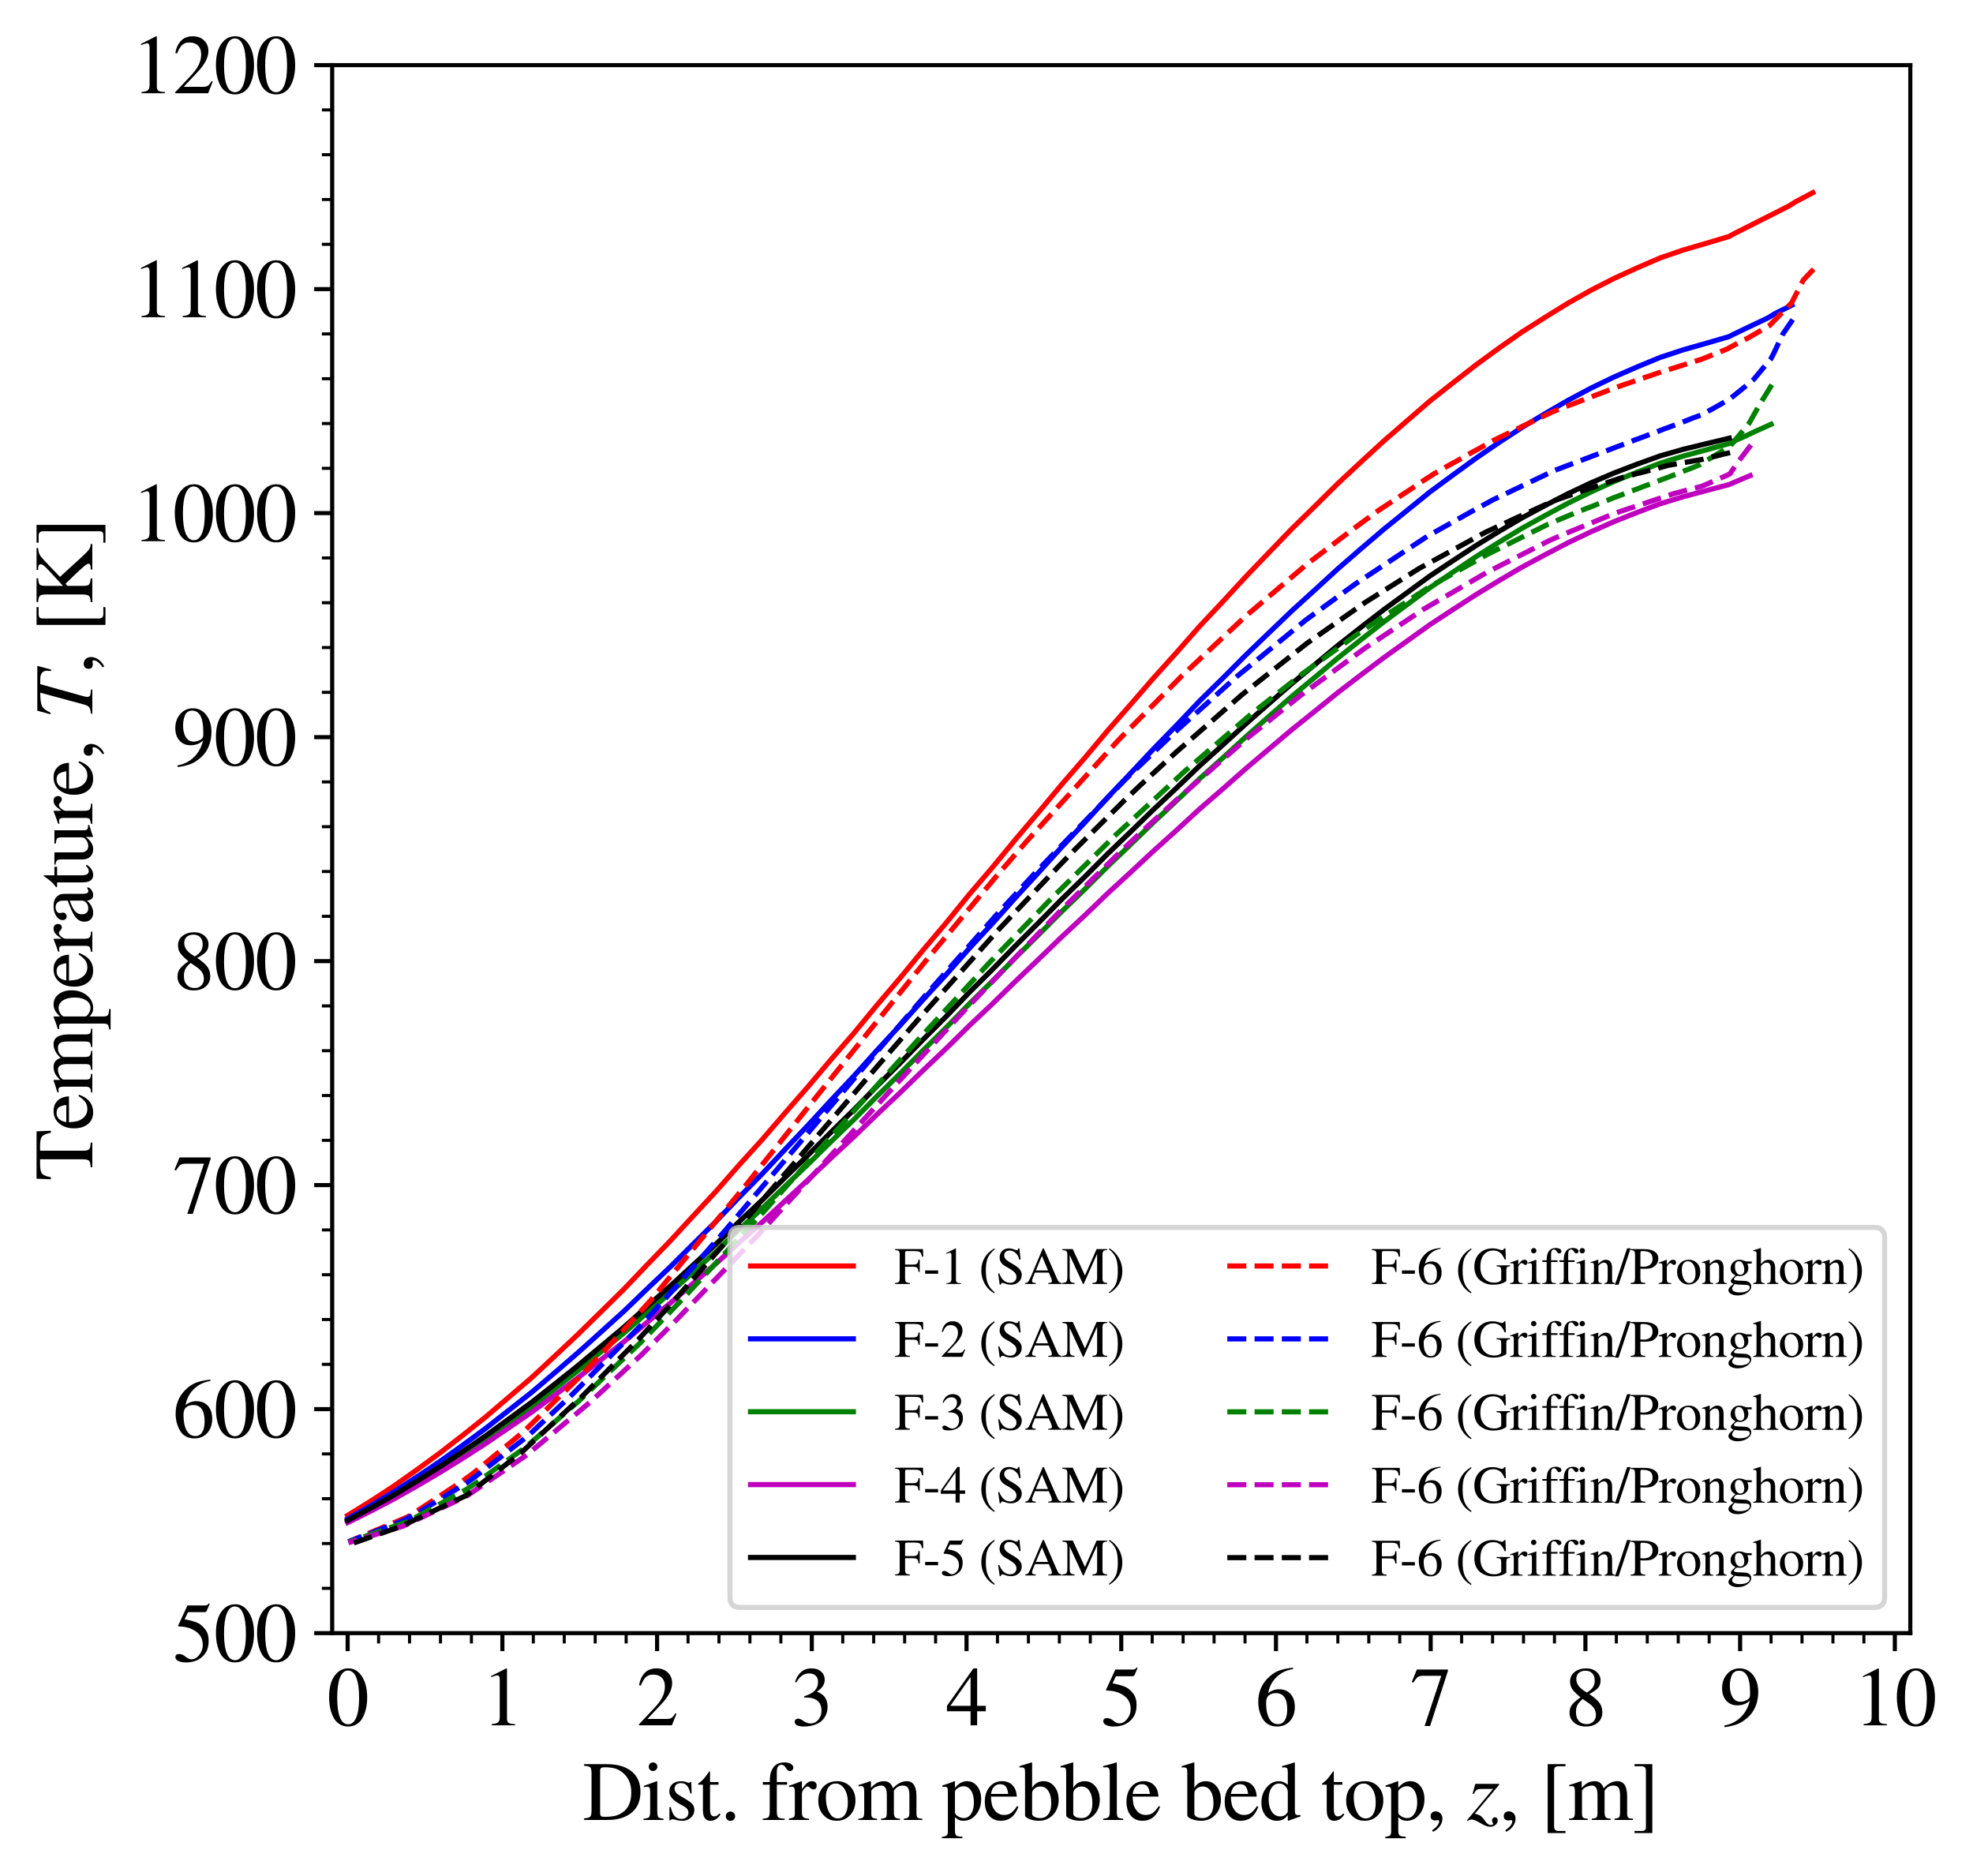 <?xml version="1.0" encoding="utf-8" standalone="no"?>
<!DOCTYPE svg PUBLIC "-//W3C//DTD SVG 1.1//EN"
  "http://www.w3.org/Graphics/SVG/1.1/DTD/svg11.dtd">
<svg xmlns:xlink="http://www.w3.org/1999/xlink" width="383.691pt" height="364.744pt" viewBox="0 0 383.691 364.744" xmlns="http://www.w3.org/2000/svg" version="1.1">
 <defs>
  <style type="text/css">*{stroke-linejoin: round; stroke-linecap: butt}</style>
 </defs>
 <g id="figure_1">
  <g id="patch_1">
   <path d="M 0 364.744 
L 383.691 364.744 
L 383.691 0 
L 0 0 
z
" style="fill: #ffffff"/>
  </g>
  <g id="axes_1">
   <g id="patch_2">
    <path d="M 64.6 317.584 
L 371.5 317.584 
L 371.5 12.664 
L 64.6 12.664 
z
" style="fill: #ffffff"/>
   </g>
   <g id="matplotlib.axis_1">
    <g id="xtick_1">
     <g id="line2d_1">
      <defs>
       <path id="mdc36835afe" d="M 0 0 
L 0 3.5 
" style="stroke: #000000; stroke-width: 0.8"/>
      </defs>
      <g>
       <use xlink:href="#mdc36835afe" x="67.609" y="317.584" style="stroke: #000000; stroke-width: 0.8"/>
      </g>
     </g>
     <g id="text_1">
      <!-- 0 -->
      <g transform="translate(63.609 335.511)scale(0.16 -0.16)">
       <defs>
        <path id="STIXGeneral-Regular-30" d="M 3046 2112 
Q 3046 1683 2963 1302 
Q 2880 922 2717 602 
Q 2554 282 2266 96 
Q 1978 -90 1600 -90 
Q 1210 -90 915 108 
Q 621 307 461 640 
Q 301 973 227 1350 
Q 154 1728 154 2150 
Q 154 2746 301 3222 
Q 448 3699 790 4012 
Q 1133 4326 1626 4326 
Q 2253 4326 2649 3712 
Q 3046 3098 3046 2112 
z
M 2432 2080 
Q 2432 3091 2217 3625 
Q 2003 4160 1587 4160 
Q 1190 4160 979 3622 
Q 768 3085 768 2106 
Q 768 1120 979 598 
Q 1190 77 1600 77 
Q 2003 77 2217 598 
Q 2432 1120 2432 2080 
z
" transform="scale(0.016)"/>
       </defs>
       <use xlink:href="#STIXGeneral-Regular-30"/>
      </g>
     </g>
    </g>
    <g id="xtick_2">
     <g id="line2d_2">
      <g>
       <use xlink:href="#mdc36835afe" x="97.697" y="317.584" style="stroke: #000000; stroke-width: 0.8"/>
      </g>
     </g>
     <g id="text_2">
      <!-- 1 -->
      <g transform="translate(93.697 335.511)scale(0.16 -0.16)">
       <defs>
        <path id="STIXGeneral-Regular-31" d="M 2522 0 
L 755 0 
L 755 96 
Q 1107 115 1235 227 
Q 1363 339 1363 608 
L 1363 3482 
Q 1363 3795 1171 3795 
Q 1082 3795 883 3718 
L 710 3654 
L 710 3744 
L 1856 4326 
L 1914 4307 
L 1914 486 
Q 1914 275 2042 185 
Q 2170 96 2522 96 
L 2522 0 
z
" transform="scale(0.016)"/>
       </defs>
       <use xlink:href="#STIXGeneral-Regular-31"/>
      </g>
     </g>
    </g>
    <g id="xtick_3">
     <g id="line2d_3">
      <g>
       <use xlink:href="#mdc36835afe" x="127.785" y="317.584" style="stroke: #000000; stroke-width: 0.8"/>
      </g>
     </g>
     <g id="text_3">
      <!-- 2 -->
      <g transform="translate(123.785 335.511)scale(0.16 -0.16)">
       <defs>
        <path id="STIXGeneral-Regular-32" d="M 3034 877 
L 2688 0 
L 186 0 
L 186 77 
L 1325 1286 
Q 1773 1754 1965 2144 
Q 2157 2534 2157 2950 
Q 2157 3379 1920 3616 
Q 1683 3853 1267 3853 
Q 922 3853 720 3673 
Q 518 3494 326 3021 
L 192 3053 
Q 301 3648 630 3987 
Q 960 4326 1523 4326 
Q 2054 4326 2380 4006 
Q 2707 3686 2707 3200 
Q 2707 2477 1888 1613 
L 832 486 
L 2330 486 
Q 2541 486 2665 569 
Q 2790 653 2944 915 
L 3034 877 
z
" transform="scale(0.016)"/>
       </defs>
       <use xlink:href="#STIXGeneral-Regular-32"/>
      </g>
     </g>
    </g>
    <g id="xtick_4">
     <g id="line2d_4">
      <g>
       <use xlink:href="#mdc36835afe" x="157.874" y="317.584" style="stroke: #000000; stroke-width: 0.8"/>
      </g>
     </g>
     <g id="text_4">
      <!-- 3 -->
      <g transform="translate(153.874 335.511)scale(0.16 -0.16)">
       <defs>
        <path id="STIXGeneral-Regular-33" d="M 390 3264 
L 288 3290 
Q 435 3770 748 4048 
Q 1062 4326 1542 4326 
Q 1990 4326 2265 4083 
Q 2541 3840 2541 3450 
Q 2541 2925 1946 2566 
Q 2298 2413 2477 2227 
Q 2758 1914 2758 1402 
Q 2758 890 2464 506 
Q 2246 211 1840 60 
Q 1434 -90 979 -90 
Q 262 -90 262 275 
Q 262 378 339 442 
Q 416 506 525 506 
Q 685 506 915 339 
Q 1197 141 1466 141 
Q 1818 141 2058 425 
Q 2298 710 2298 1120 
Q 2298 1856 1632 2048 
Q 1434 2112 979 2112 
L 979 2202 
Q 1338 2323 1517 2432 
Q 2035 2726 2035 3290 
Q 2035 3610 1852 3776 
Q 1670 3942 1344 3942 
Q 768 3942 390 3264 
z
" transform="scale(0.016)"/>
       </defs>
       <use xlink:href="#STIXGeneral-Regular-33"/>
      </g>
     </g>
    </g>
    <g id="xtick_5">
     <g id="line2d_5">
      <g>
       <use xlink:href="#mdc36835afe" x="187.962" y="317.584" style="stroke: #000000; stroke-width: 0.8"/>
      </g>
     </g>
     <g id="text_5">
      <!-- 4 -->
      <g transform="translate(183.962 335.511)scale(0.16 -0.16)">
       <defs>
        <path id="STIXGeneral-Regular-34" d="M 3027 1069 
L 2368 1069 
L 2368 0 
L 1869 0 
L 1869 1069 
L 77 1069 
L 77 1478 
L 2086 4326 
L 2368 4326 
L 2368 1478 
L 3027 1478 
L 3027 1069 
z
M 1869 1478 
L 1869 3674 
L 333 1478 
L 1869 1478 
z
" transform="scale(0.016)"/>
       </defs>
       <use xlink:href="#STIXGeneral-Regular-34"/>
      </g>
     </g>
    </g>
    <g id="xtick_6">
     <g id="line2d_6">
      <g>
       <use xlink:href="#mdc36835afe" x="218.05" y="317.584" style="stroke: #000000; stroke-width: 0.8"/>
      </g>
     </g>
     <g id="text_6">
      <!-- 5 -->
      <g transform="translate(214.05 335.511)scale(0.16 -0.16)">
       <defs>
        <path id="STIXGeneral-Regular-35" d="M 2803 4358 
L 2573 3814 
Q 2534 3731 2400 3731 
L 1158 3731 
L 902 3187 
Q 1606 3053 1920 2896 
Q 2234 2739 2502 2368 
Q 2726 2061 2726 1555 
Q 2726 1094 2576 780 
Q 2426 467 2099 224 
Q 1664 -90 1011 -90 
Q 646 -90 422 19 
Q 198 128 198 307 
Q 198 550 486 550 
Q 717 550 960 352 
Q 1210 147 1414 147 
Q 1747 147 2012 480 
Q 2278 813 2278 1229 
Q 2278 1843 1850 2189 
Q 1293 2637 486 2637 
Q 410 2637 410 2688 
L 416 2720 
L 1114 4237 
L 2438 4237 
Q 2547 4237 2608 4269 
Q 2669 4301 2746 4403 
L 2803 4358 
z
" transform="scale(0.016)"/>
       </defs>
       <use xlink:href="#STIXGeneral-Regular-35"/>
      </g>
     </g>
    </g>
    <g id="xtick_7">
     <g id="line2d_7">
      <g>
       <use xlink:href="#mdc36835afe" x="248.138" y="317.584" style="stroke: #000000; stroke-width: 0.8"/>
      </g>
     </g>
     <g id="text_7">
      <!-- 6 -->
      <g transform="translate(244.138 335.511)scale(0.16 -0.16)">
       <defs>
        <path id="STIXGeneral-Regular-36" d="M 2854 4378 
L 2867 4275 
Q 2112 4154 1606 3664 
Q 1101 3174 973 2451 
Q 1344 2739 1786 2739 
Q 2349 2739 2672 2380 
Q 2995 2022 2995 1402 
Q 2995 774 2669 378 
Q 2291 -90 1651 -90 
Q 870 -90 518 557 
Q 218 1107 218 1786 
Q 218 2835 915 3552 
Q 1312 3962 1731 4131 
Q 2150 4301 2854 4378 
z
M 2419 1203 
Q 2419 2445 1555 2445 
Q 1235 2445 1024 2275 
Q 813 2106 813 1702 
Q 813 954 1046 522 
Q 1280 90 1722 90 
Q 2061 90 2240 394 
Q 2419 698 2419 1203 
z
" transform="scale(0.016)"/>
       </defs>
       <use xlink:href="#STIXGeneral-Regular-36"/>
      </g>
     </g>
    </g>
    <g id="xtick_8">
     <g id="line2d_8">
      <g>
       <use xlink:href="#mdc36835afe" x="278.226" y="317.584" style="stroke: #000000; stroke-width: 0.8"/>
      </g>
     </g>
     <g id="text_8">
      <!-- 7 -->
      <g transform="translate(274.226 335.511)scale(0.16 -0.16)">
       <defs>
        <path id="STIXGeneral-Regular-37" d="M 2874 4134 
L 1517 -51 
L 1101 -51 
L 2368 3763 
L 992 3763 
Q 717 3763 582 3667 
Q 448 3571 243 3238 
L 128 3296 
L 512 4237 
L 2874 4237 
L 2874 4134 
z
" transform="scale(0.016)"/>
       </defs>
       <use xlink:href="#STIXGeneral-Regular-37"/>
      </g>
     </g>
    </g>
    <g id="xtick_9">
     <g id="line2d_9">
      <g>
       <use xlink:href="#mdc36835afe" x="308.315" y="317.584" style="stroke: #000000; stroke-width: 0.8"/>
      </g>
     </g>
     <g id="text_9">
      <!-- 8 -->
      <g transform="translate(304.315 335.511)scale(0.16 -0.16)">
       <defs>
        <path id="STIXGeneral-Regular-38" d="M 2848 992 
Q 2848 499 2505 204 
Q 2163 -90 1587 -90 
Q 1050 -90 704 204 
Q 358 499 358 954 
Q 358 1293 524 1533 
Q 691 1773 1190 2125 
Q 710 2522 553 2765 
Q 397 3008 397 3328 
Q 397 3782 745 4054 
Q 1094 4326 1638 4326 
Q 2106 4326 2410 4060 
Q 2714 3795 2714 3411 
Q 2714 3059 2531 2848 
Q 2349 2637 1856 2374 
Q 2432 1990 2640 1689 
Q 2848 1389 2848 992 
z
M 2272 3411 
Q 2272 3744 2086 3945 
Q 1901 4147 1574 4147 
Q 1248 4147 1059 3977 
Q 870 3808 870 3513 
Q 870 3219 1059 2979 
Q 1248 2739 1670 2490 
Q 1997 2682 2134 2896 
Q 2272 3110 2272 3411 
z
M 1734 1741 
L 1357 1997 
Q 1075 1766 960 1545 
Q 845 1325 845 1011 
Q 845 576 1065 333 
Q 1286 90 1658 90 
Q 1971 90 2166 285 
Q 2362 480 2362 794 
Q 2362 1082 2214 1299 
Q 2067 1517 1734 1741 
z
" transform="scale(0.016)"/>
       </defs>
       <use xlink:href="#STIXGeneral-Regular-38"/>
      </g>
     </g>
    </g>
    <g id="xtick_10">
     <g id="line2d_10">
      <g>
       <use xlink:href="#mdc36835afe" x="338.403" y="317.584" style="stroke: #000000; stroke-width: 0.8"/>
      </g>
     </g>
     <g id="text_10">
      <!-- 9 -->
      <g transform="translate(334.403 335.511)scale(0.16 -0.16)">
       <defs>
        <path id="STIXGeneral-Regular-39" d="M 378 -141 
L 358 -13 
Q 1094 115 1603 608 
Q 2112 1101 2304 1882 
Q 1933 1517 1344 1517 
Q 826 1517 509 1875 
Q 192 2234 192 2816 
Q 192 3462 573 3894 
Q 954 4326 1523 4326 
Q 2131 4326 2528 3840 
Q 2938 3328 2938 2522 
Q 2938 1958 2742 1462 
Q 2547 966 2170 621 
Q 1773 262 1395 105 
Q 1018 -51 378 -141 
z
M 2317 2272 
L 2317 2522 
Q 2317 4147 1472 4147 
Q 1171 4147 1005 3930 
Q 909 3802 845 3546 
Q 781 3290 781 3034 
Q 781 2464 995 2128 
Q 1210 1792 1568 1792 
Q 1824 1792 2070 1917 
Q 2317 2042 2317 2272 
z
" transform="scale(0.016)"/>
       </defs>
       <use xlink:href="#STIXGeneral-Regular-39"/>
      </g>
     </g>
    </g>
    <g id="xtick_11">
     <g id="line2d_11">
      <g>
       <use xlink:href="#mdc36835afe" x="368.491" y="317.584" style="stroke: #000000; stroke-width: 0.8"/>
      </g>
     </g>
     <g id="text_11">
      <!-- 10 -->
      <g transform="translate(360.491 335.511)scale(0.16 -0.16)">
       <use xlink:href="#STIXGeneral-Regular-31"/>
       <use xlink:href="#STIXGeneral-Regular-30" x="50"/>
      </g>
     </g>
    </g>
    <g id="xtick_12">
     <g id="line2d_12">
      <defs>
       <path id="m3726590617" d="M 0 0 
L 0 2 
" style="stroke: #000000; stroke-width: 0.6"/>
      </defs>
      <g>
       <use xlink:href="#m3726590617" x="73.626" y="317.584" style="stroke: #000000; stroke-width: 0.6"/>
      </g>
     </g>
    </g>
    <g id="xtick_13">
     <g id="line2d_13">
      <g>
       <use xlink:href="#m3726590617" x="79.644" y="317.584" style="stroke: #000000; stroke-width: 0.6"/>
      </g>
     </g>
    </g>
    <g id="xtick_14">
     <g id="line2d_14">
      <g>
       <use xlink:href="#m3726590617" x="85.662" y="317.584" style="stroke: #000000; stroke-width: 0.6"/>
      </g>
     </g>
    </g>
    <g id="xtick_15">
     <g id="line2d_15">
      <g>
       <use xlink:href="#m3726590617" x="91.679" y="317.584" style="stroke: #000000; stroke-width: 0.6"/>
      </g>
     </g>
    </g>
    <g id="xtick_16">
     <g id="line2d_16">
      <g>
       <use xlink:href="#m3726590617" x="103.715" y="317.584" style="stroke: #000000; stroke-width: 0.6"/>
      </g>
     </g>
    </g>
    <g id="xtick_17">
     <g id="line2d_17">
      <g>
       <use xlink:href="#m3726590617" x="109.732" y="317.584" style="stroke: #000000; stroke-width: 0.6"/>
      </g>
     </g>
    </g>
    <g id="xtick_18">
     <g id="line2d_18">
      <g>
       <use xlink:href="#m3726590617" x="115.75" y="317.584" style="stroke: #000000; stroke-width: 0.6"/>
      </g>
     </g>
    </g>
    <g id="xtick_19">
     <g id="line2d_19">
      <g>
       <use xlink:href="#m3726590617" x="121.768" y="317.584" style="stroke: #000000; stroke-width: 0.6"/>
      </g>
     </g>
    </g>
    <g id="xtick_20">
     <g id="line2d_20">
      <g>
       <use xlink:href="#m3726590617" x="133.803" y="317.584" style="stroke: #000000; stroke-width: 0.6"/>
      </g>
     </g>
    </g>
    <g id="xtick_21">
     <g id="line2d_21">
      <g>
       <use xlink:href="#m3726590617" x="139.821" y="317.584" style="stroke: #000000; stroke-width: 0.6"/>
      </g>
     </g>
    </g>
    <g id="xtick_22">
     <g id="line2d_22">
      <g>
       <use xlink:href="#m3726590617" x="145.838" y="317.584" style="stroke: #000000; stroke-width: 0.6"/>
      </g>
     </g>
    </g>
    <g id="xtick_23">
     <g id="line2d_23">
      <g>
       <use xlink:href="#m3726590617" x="151.856" y="317.584" style="stroke: #000000; stroke-width: 0.6"/>
      </g>
     </g>
    </g>
    <g id="xtick_24">
     <g id="line2d_24">
      <g>
       <use xlink:href="#m3726590617" x="163.891" y="317.584" style="stroke: #000000; stroke-width: 0.6"/>
      </g>
     </g>
    </g>
    <g id="xtick_25">
     <g id="line2d_25">
      <g>
       <use xlink:href="#m3726590617" x="169.909" y="317.584" style="stroke: #000000; stroke-width: 0.6"/>
      </g>
     </g>
    </g>
    <g id="xtick_26">
     <g id="line2d_26">
      <g>
       <use xlink:href="#m3726590617" x="175.926" y="317.584" style="stroke: #000000; stroke-width: 0.6"/>
      </g>
     </g>
    </g>
    <g id="xtick_27">
     <g id="line2d_27">
      <g>
       <use xlink:href="#m3726590617" x="181.944" y="317.584" style="stroke: #000000; stroke-width: 0.6"/>
      </g>
     </g>
    </g>
    <g id="xtick_28">
     <g id="line2d_28">
      <g>
       <use xlink:href="#m3726590617" x="193.979" y="317.584" style="stroke: #000000; stroke-width: 0.6"/>
      </g>
     </g>
    </g>
    <g id="xtick_29">
     <g id="line2d_29">
      <g>
       <use xlink:href="#m3726590617" x="199.997" y="317.584" style="stroke: #000000; stroke-width: 0.6"/>
      </g>
     </g>
    </g>
    <g id="xtick_30">
     <g id="line2d_30">
      <g>
       <use xlink:href="#m3726590617" x="206.015" y="317.584" style="stroke: #000000; stroke-width: 0.6"/>
      </g>
     </g>
    </g>
    <g id="xtick_31">
     <g id="line2d_31">
      <g>
       <use xlink:href="#m3726590617" x="212.032" y="317.584" style="stroke: #000000; stroke-width: 0.6"/>
      </g>
     </g>
    </g>
    <g id="xtick_32">
     <g id="line2d_32">
      <g>
       <use xlink:href="#m3726590617" x="224.068" y="317.584" style="stroke: #000000; stroke-width: 0.6"/>
      </g>
     </g>
    </g>
    <g id="xtick_33">
     <g id="line2d_33">
      <g>
       <use xlink:href="#m3726590617" x="230.085" y="317.584" style="stroke: #000000; stroke-width: 0.6"/>
      </g>
     </g>
    </g>
    <g id="xtick_34">
     <g id="line2d_34">
      <g>
       <use xlink:href="#m3726590617" x="236.103" y="317.584" style="stroke: #000000; stroke-width: 0.6"/>
      </g>
     </g>
    </g>
    <g id="xtick_35">
     <g id="line2d_35">
      <g>
       <use xlink:href="#m3726590617" x="242.121" y="317.584" style="stroke: #000000; stroke-width: 0.6"/>
      </g>
     </g>
    </g>
    <g id="xtick_36">
     <g id="line2d_36">
      <g>
       <use xlink:href="#m3726590617" x="254.156" y="317.584" style="stroke: #000000; stroke-width: 0.6"/>
      </g>
     </g>
    </g>
    <g id="xtick_37">
     <g id="line2d_37">
      <g>
       <use xlink:href="#m3726590617" x="260.174" y="317.584" style="stroke: #000000; stroke-width: 0.6"/>
      </g>
     </g>
    </g>
    <g id="xtick_38">
     <g id="line2d_38">
      <g>
       <use xlink:href="#m3726590617" x="266.191" y="317.584" style="stroke: #000000; stroke-width: 0.6"/>
      </g>
     </g>
    </g>
    <g id="xtick_39">
     <g id="line2d_39">
      <g>
       <use xlink:href="#m3726590617" x="272.209" y="317.584" style="stroke: #000000; stroke-width: 0.6"/>
      </g>
     </g>
    </g>
    <g id="xtick_40">
     <g id="line2d_40">
      <g>
       <use xlink:href="#m3726590617" x="284.244" y="317.584" style="stroke: #000000; stroke-width: 0.6"/>
      </g>
     </g>
    </g>
    <g id="xtick_41">
     <g id="line2d_41">
      <g>
       <use xlink:href="#m3726590617" x="290.262" y="317.584" style="stroke: #000000; stroke-width: 0.6"/>
      </g>
     </g>
    </g>
    <g id="xtick_42">
     <g id="line2d_42">
      <g>
       <use xlink:href="#m3726590617" x="296.279" y="317.584" style="stroke: #000000; stroke-width: 0.6"/>
      </g>
     </g>
    </g>
    <g id="xtick_43">
     <g id="line2d_43">
      <g>
       <use xlink:href="#m3726590617" x="302.297" y="317.584" style="stroke: #000000; stroke-width: 0.6"/>
      </g>
     </g>
    </g>
    <g id="xtick_44">
     <g id="line2d_44">
      <g>
       <use xlink:href="#m3726590617" x="314.332" y="317.584" style="stroke: #000000; stroke-width: 0.6"/>
      </g>
     </g>
    </g>
    <g id="xtick_45">
     <g id="line2d_45">
      <g>
       <use xlink:href="#m3726590617" x="320.35" y="317.584" style="stroke: #000000; stroke-width: 0.6"/>
      </g>
     </g>
    </g>
    <g id="xtick_46">
     <g id="line2d_46">
      <g>
       <use xlink:href="#m3726590617" x="326.368" y="317.584" style="stroke: #000000; stroke-width: 0.6"/>
      </g>
     </g>
    </g>
    <g id="xtick_47">
     <g id="line2d_47">
      <g>
       <use xlink:href="#m3726590617" x="332.385" y="317.584" style="stroke: #000000; stroke-width: 0.6"/>
      </g>
     </g>
    </g>
    <g id="xtick_48">
     <g id="line2d_48">
      <g>
       <use xlink:href="#m3726590617" x="344.421" y="317.584" style="stroke: #000000; stroke-width: 0.6"/>
      </g>
     </g>
    </g>
    <g id="xtick_49">
     <g id="line2d_49">
      <g>
       <use xlink:href="#m3726590617" x="350.438" y="317.584" style="stroke: #000000; stroke-width: 0.6"/>
      </g>
     </g>
    </g>
    <g id="xtick_50">
     <g id="line2d_50">
      <g>
       <use xlink:href="#m3726590617" x="356.456" y="317.584" style="stroke: #000000; stroke-width: 0.6"/>
      </g>
     </g>
    </g>
    <g id="xtick_51">
     <g id="line2d_51">
      <g>
       <use xlink:href="#m3726590617" x="362.474" y="317.584" style="stroke: #000000; stroke-width: 0.6"/>
      </g>
     </g>
    </g>
    <g id="text_12">
     <!-- Dist. from pebble bed top, $z$, [m] -->
     <g transform="translate(113.33 354.024)scale(0.16 -0.16)">
      <defs>
       <path id="STIXGeneral-Regular-44" d="M 102 4237 
L 1830 4237 
Q 3078 4237 3750 3654 
Q 4384 3110 4384 2138 
Q 4384 966 3514 410 
Q 2880 0 1901 0 
L 102 0 
L 102 122 
Q 474 147 570 252 
Q 666 358 666 736 
L 666 3520 
Q 666 3891 570 3990 
Q 474 4090 102 4115 
L 102 4237 
z
M 1318 3731 
L 1318 538 
Q 1318 365 1379 301 
Q 1440 237 1626 237 
Q 2125 237 2432 307 
Q 2739 378 3021 570 
Q 3686 1018 3686 2099 
Q 3686 3027 3078 3558 
Q 2803 3802 2476 3901 
Q 2150 4000 1658 4000 
Q 1472 4000 1395 3942 
Q 1318 3885 1318 3731 
z
" transform="scale(0.016)"/>
       <path id="STIXGeneral-Regular-69" d="M 1152 4045 
Q 1152 3904 1056 3811 
Q 960 3718 819 3718 
Q 685 3718 592 3811 
Q 499 3904 499 4045 
Q 499 4179 595 4275 
Q 691 4371 826 4371 
Q 966 4371 1059 4275 
Q 1152 4179 1152 4045 
z
M 1619 0 
L 102 0 
L 102 96 
Q 435 115 521 211 
Q 608 307 608 666 
L 608 2118 
Q 608 2342 563 2432 
Q 518 2522 397 2522 
Q 243 2522 128 2490 
L 128 2592 
L 1120 2944 
L 1146 2918 
L 1146 672 
Q 1146 314 1226 218 
Q 1306 122 1619 96 
L 1619 0 
z
" transform="scale(0.016)"/>
       <path id="STIXGeneral-Regular-73" d="M 998 1926 
L 1664 1523 
Q 1984 1331 2105 1164 
Q 2227 998 2227 736 
Q 2227 416 1961 176 
Q 1696 -64 1331 -64 
Q 1030 -64 864 -6 
Q 691 51 570 51 
Q 461 51 416 -26 
L 333 -26 
L 333 979 
L 435 979 
Q 538 512 730 294 
Q 922 77 1248 77 
Q 1485 77 1632 211 
Q 1779 346 1779 550 
Q 1779 845 1440 1030 
L 1094 1222 
Q 326 1651 326 2150 
Q 326 2522 566 2730 
Q 806 2938 1210 2938 
Q 1491 2938 1638 2867 
Q 1754 2816 1818 2816 
Q 1862 2816 1920 2880 
L 1990 2880 
L 2022 2010 
L 1926 2010 
Q 1818 2445 1654 2621 
Q 1491 2797 1203 2797 
Q 986 2797 854 2688 
Q 723 2579 723 2362 
Q 723 2253 796 2128 
Q 870 2003 998 1926 
z
" transform="scale(0.016)"/>
       <path id="STIXGeneral-Regular-74" d="M 1702 493 
L 1786 422 
Q 1478 -64 1011 -64 
Q 448 -64 448 749 
L 448 2675 
L 109 2675 
Q 83 2694 83 2720 
Q 83 2771 192 2842 
Q 435 2982 813 3526 
Q 826 3546 874 3606 
Q 922 3667 941 3706 
Q 986 3706 986 3622 
L 986 2880 
L 1632 2880 
L 1632 2675 
L 986 2675 
L 986 845 
Q 986 538 1062 403 
Q 1139 269 1318 269 
Q 1510 269 1702 493 
z
" transform="scale(0.016)"/>
       <path id="STIXGeneral-Regular-2e" d="M 1158 275 
Q 1158 134 1052 32 
Q 947 -70 800 -70 
Q 653 -70 550 32 
Q 448 134 448 281 
Q 448 429 553 534 
Q 659 640 806 640 
Q 947 640 1052 531 
Q 1158 422 1158 275 
z
" transform="scale(0.016)"/>
       <path id="STIXGeneral-Regular-20" transform="scale(0.016)"/>
       <path id="STIXGeneral-Regular-66" d="M 134 2880 
L 659 2880 
Q 666 3264 710 3478 
Q 755 3693 883 3910 
Q 1152 4371 1786 4371 
Q 2074 4371 2262 4259 
Q 2451 4147 2451 3974 
Q 2451 3866 2374 3789 
Q 2298 3712 2182 3712 
Q 2029 3712 1894 3942 
Q 1741 4192 1555 4192 
Q 1197 4192 1197 3622 
L 1197 2880 
L 1978 2880 
L 1978 2675 
L 1197 2675 
L 1197 666 
Q 1197 307 1299 208 
Q 1402 109 1792 96 
L 1792 0 
L 128 0 
L 128 96 
Q 474 115 566 214 
Q 659 314 659 666 
L 659 2675 
L 134 2675 
L 134 2880 
z
" transform="scale(0.016)"/>
       <path id="STIXGeneral-Regular-72" d="M 1024 2931 
L 1024 2342 
Q 1267 2688 1430 2816 
Q 1594 2944 1792 2944 
Q 1958 2944 2051 2854 
Q 2144 2765 2144 2605 
Q 2144 2470 2077 2393 
Q 2010 2317 1894 2317 
Q 1773 2317 1638 2445 
Q 1536 2541 1472 2541 
Q 1338 2541 1181 2355 
Q 1024 2170 1024 2016 
L 1024 576 
Q 1024 301 1133 205 
Q 1242 109 1568 96 
L 1568 0 
L 32 0 
L 32 96 
Q 339 154 412 224 
Q 486 294 486 538 
L 486 2138 
Q 486 2349 438 2435 
Q 390 2522 269 2522 
Q 166 2522 45 2496 
L 45 2598 
Q 448 2726 992 2944 
L 1024 2931 
z
" transform="scale(0.016)"/>
       <path id="STIXGeneral-Regular-6f" d="M 3008 1478 
Q 3008 806 2608 371 
Q 2208 -64 1568 -64 
Q 979 -64 582 368 
Q 186 800 186 1459 
Q 186 2125 582 2534 
Q 979 2944 1626 2944 
Q 2221 2944 2614 2537 
Q 3008 2131 3008 1478 
z
M 2432 1306 
Q 2432 2035 2112 2445 
Q 1856 2765 1504 2765 
Q 1171 2765 966 2493 
Q 762 2221 762 1747 
Q 762 928 1101 435 
Q 1318 115 1677 115 
Q 2029 115 2230 432 
Q 2432 749 2432 1306 
z
" transform="scale(0.016)"/>
       <path id="STIXGeneral-Regular-6d" d="M 4960 0 
L 3565 0 
L 3565 96 
Q 3834 122 3907 208 
Q 3981 294 3981 576 
L 3981 1894 
Q 3981 2278 3869 2444 
Q 3757 2611 3488 2611 
Q 3264 2611 3107 2521 
Q 2950 2432 2803 2221 
L 2803 608 
Q 2803 301 2896 201 
Q 2989 102 3264 96 
L 3264 0 
L 1830 0 
L 1830 96 
Q 2112 115 2189 188 
Q 2266 262 2266 550 
L 2266 1901 
Q 2266 2611 1850 2611 
Q 1670 2611 1468 2531 
Q 1267 2451 1171 2336 
Q 1088 2240 1088 2227 
L 1088 448 
Q 1088 243 1177 176 
Q 1267 109 1523 96 
L 1523 0 
L 102 0 
L 102 96 
Q 371 102 460 195 
Q 550 288 550 563 
L 550 2150 
Q 550 2387 499 2480 
Q 448 2573 326 2573 
Q 230 2573 122 2547 
L 122 2656 
Q 557 2778 1011 2944 
L 1062 2925 
L 1062 2451 
L 1075 2451 
Q 1363 2752 1584 2848 
Q 1805 2944 2054 2944 
Q 2560 2944 2733 2406 
Q 3232 2944 3776 2944 
Q 4518 2944 4518 1792 
L 4518 493 
Q 4518 282 4582 202 
Q 4646 122 4794 109 
L 4960 96 
L 4960 0 
z
" transform="scale(0.016)"/>
       <path id="STIXGeneral-Regular-70" d="M 1018 2931 
L 1018 2438 
Q 1421 2944 1939 2944 
Q 2406 2944 2707 2560 
Q 3008 2176 3008 1581 
Q 3008 883 2621 409 
Q 2234 -64 1664 -64 
Q 1466 -64 1328 -6 
Q 1190 51 1018 211 
L 1018 -794 
Q 1018 -1094 1120 -1180 
Q 1222 -1267 1581 -1274 
L 1581 -1389 
L 32 -1389 
L 32 -1280 
Q 314 -1254 397 -1171 
Q 480 -1088 480 -838 
L 480 2157 
Q 480 2381 429 2451 
Q 378 2522 218 2522 
Q 115 2522 58 2515 
L 58 2618 
Q 506 2752 979 2944 
L 1018 2931 
z
M 1018 2138 
L 1018 563 
Q 1018 422 1238 281 
Q 1459 141 1683 141 
Q 2029 141 2243 467 
Q 2458 794 2458 1325 
Q 2458 1888 2243 2224 
Q 2029 2560 1670 2560 
Q 1446 2560 1232 2419 
Q 1018 2278 1018 2138 
z
" transform="scale(0.016)"/>
       <path id="STIXGeneral-Regular-65" d="M 2611 1050 
L 2714 1005 
Q 2330 -64 1376 -64 
Q 813 -64 486 329 
Q 160 723 160 1389 
Q 160 2074 525 2509 
Q 890 2944 1485 2944 
Q 2061 2944 2374 2502 
Q 2560 2246 2592 1773 
L 621 1773 
Q 646 1370 700 1158 
Q 755 947 915 730 
Q 1184 378 1626 378 
Q 1939 378 2153 531 
Q 2368 685 2611 1050 
z
M 634 1978 
L 1939 1978 
Q 1882 2381 1750 2547 
Q 1619 2714 1312 2714 
Q 1043 2714 864 2525 
Q 685 2336 634 1978 
z
" transform="scale(0.016)"/>
       <path id="STIXGeneral-Regular-62" d="M 979 4358 
L 979 2406 
Q 1082 2650 1315 2797 
Q 1549 2944 1843 2944 
Q 2349 2944 2672 2541 
Q 2995 2138 2995 1536 
Q 2995 832 2566 384 
Q 2138 -64 1498 -64 
Q 1107 -64 774 67 
Q 442 198 442 358 
L 442 3622 
Q 442 3859 384 3926 
Q 326 3994 128 3994 
Q 83 3994 19 3981 
L 19 4090 
L 211 4147 
Q 864 4346 947 4371 
L 979 4358 
z
M 979 2035 
L 979 474 
Q 979 326 1161 233 
Q 1344 141 1600 141 
Q 1978 141 2195 416 
Q 2432 710 2432 1261 
Q 2432 1888 2182 2240 
Q 1971 2541 1613 2541 
Q 1357 2541 1168 2390 
Q 979 2240 979 2035 
z
" transform="scale(0.016)"/>
       <path id="STIXGeneral-Regular-6c" d="M 1645 0 
L 134 0 
L 134 96 
Q 435 122 531 221 
Q 627 320 627 589 
L 627 3590 
Q 627 3821 569 3910 
Q 512 4000 358 4000 
Q 224 4000 122 3987 
L 122 4090 
Q 730 4237 1133 4371 
L 1165 4346 
L 1165 557 
Q 1165 288 1254 201 
Q 1344 115 1645 96 
L 1645 0 
z
" transform="scale(0.016)"/>
       <path id="STIXGeneral-Regular-64" d="M 3142 269 
L 2202 -64 
L 2176 -45 
L 2176 365 
Q 1869 -64 1357 -64 
Q 826 -64 499 317 
Q 173 698 173 1312 
Q 173 1990 563 2467 
Q 954 2944 1504 2944 
Q 1850 2944 2176 2669 
L 2176 3667 
Q 2176 3866 2118 3930 
Q 2061 3994 1882 3994 
Q 1792 3994 1741 3987 
L 1741 4090 
Q 2323 4243 2682 4371 
L 2714 4358 
L 2714 730 
Q 2714 506 2768 435 
Q 2822 365 2995 365 
Q 3034 365 3142 371 
L 3142 269 
z
M 2176 653 
L 2176 2125 
Q 2176 2381 1981 2573 
Q 1786 2765 1523 2765 
Q 1158 2765 940 2438 
Q 723 2112 723 1568 
Q 723 979 963 624 
Q 1203 269 1606 269 
Q 1907 269 2080 474 
Q 2176 582 2176 653 
z
" transform="scale(0.016)"/>
       <path id="STIXGeneral-Regular-2c" d="M 531 -902 
L 467 -781 
Q 998 -422 998 -96 
Q 998 -13 909 -13 
Q 883 -13 822 -25 
Q 762 -38 723 -38 
Q 352 -38 352 288 
Q 352 454 457 553 
Q 563 653 736 653 
Q 954 653 1101 496 
Q 1248 339 1248 96 
Q 1248 -198 1053 -473 
Q 858 -749 531 -902 
z
" transform="scale(0.016)"/>
       <path id="STIXGeneral-Italic-7a" d="M 2432 2669 
L 582 467 
Q 877 403 1021 307 
Q 1165 211 1350 -64 
Q 1568 -384 1798 -384 
Q 1971 -384 1971 -288 
Q 1971 -256 1939 -192 
Q 1888 -90 1888 -13 
Q 1894 70 1958 137 
Q 2022 205 2099 205 
Q 2202 205 2262 141 
Q 2323 77 2323 -32 
Q 2323 -230 2156 -374 
Q 1990 -518 1728 -518 
Q 1459 -518 1005 -237 
Q 570 32 333 32 
Q 186 32 45 -83 
L -13 -26 
L 1971 2355 
L 1101 2355 
Q 845 2355 729 2281 
Q 614 2208 518 1971 
L 416 1997 
L 621 2739 
L 2432 2739 
L 2432 2669 
z
" transform="scale(0.016)"/>
       <path id="STIXGeneral-Regular-5b" d="M 1914 -998 
L 563 -998 
L 563 4237 
L 1914 4237 
L 1914 4077 
L 1382 4077 
Q 1216 4077 1133 4006 
Q 1050 3936 1050 3770 
L 1050 -493 
Q 1050 -838 1382 -838 
L 1914 -838 
L 1914 -998 
z
" transform="scale(0.016)"/>
       <path id="STIXGeneral-Regular-5d" d="M 1568 -998 
L 218 -998 
L 218 -838 
L 781 -838 
Q 947 -838 1014 -768 
Q 1082 -698 1082 -544 
L 1082 3731 
Q 1082 4077 755 4077 
L 218 4077 
L 218 4237 
L 1568 4237 
L 1568 -998 
z
" transform="scale(0.016)"/>
      </defs>
      <use xlink:href="#STIXGeneral-Regular-44" transform="translate(0 0.703)"/>
      <use xlink:href="#STIXGeneral-Regular-69" transform="translate(72.2 0.703)"/>
      <use xlink:href="#STIXGeneral-Regular-73" transform="translate(100 0.703)"/>
      <use xlink:href="#STIXGeneral-Regular-74" transform="translate(138.9 0.703)"/>
      <use xlink:href="#STIXGeneral-Regular-2e" transform="translate(166.7 0.703)"/>
      <use xlink:href="#STIXGeneral-Regular-20" transform="translate(191.7 0.703)"/>
      <use xlink:href="#STIXGeneral-Regular-66" transform="translate(216.7 0.703)"/>
      <use xlink:href="#STIXGeneral-Regular-72" transform="translate(250 0.703)"/>
      <use xlink:href="#STIXGeneral-Regular-6f" transform="translate(283.3 0.703)"/>
      <use xlink:href="#STIXGeneral-Regular-6d" transform="translate(333.3 0.703)"/>
      <use xlink:href="#STIXGeneral-Regular-20" transform="translate(411.1 0.703)"/>
      <use xlink:href="#STIXGeneral-Regular-70" transform="translate(436.1 0.703)"/>
      <use xlink:href="#STIXGeneral-Regular-65" transform="translate(486.1 0.703)"/>
      <use xlink:href="#STIXGeneral-Regular-62" transform="translate(530.5 0.703)"/>
      <use xlink:href="#STIXGeneral-Regular-62" transform="translate(580.5 0.703)"/>
      <use xlink:href="#STIXGeneral-Regular-6c" transform="translate(630.5 0.703)"/>
      <use xlink:href="#STIXGeneral-Regular-65" transform="translate(658.3 0.703)"/>
      <use xlink:href="#STIXGeneral-Regular-20" transform="translate(702.7 0.703)"/>
      <use xlink:href="#STIXGeneral-Regular-62" transform="translate(727.7 0.703)"/>
      <use xlink:href="#STIXGeneral-Regular-65" transform="translate(777.7 0.703)"/>
      <use xlink:href="#STIXGeneral-Regular-64" transform="translate(822.1 0.703)"/>
      <use xlink:href="#STIXGeneral-Regular-20" transform="translate(872.1 0.703)"/>
      <use xlink:href="#STIXGeneral-Regular-74" transform="translate(897.1 0.703)"/>
      <use xlink:href="#STIXGeneral-Regular-6f" transform="translate(924.9 0.703)"/>
      <use xlink:href="#STIXGeneral-Regular-70" transform="translate(974.9 0.703)"/>
      <use xlink:href="#STIXGeneral-Regular-2c" transform="translate(1024.9 0.703)"/>
      <use xlink:href="#STIXGeneral-Regular-20" transform="translate(1049.9 0.703)"/>
      <use xlink:href="#STIXGeneral-Italic-7a" transform="translate(1074.9 0.703)"/>
      <use xlink:href="#STIXGeneral-Regular-2c" transform="translate(1113.8 0.703)"/>
      <use xlink:href="#STIXGeneral-Regular-20" transform="translate(1138.8 0.703)"/>
      <use xlink:href="#STIXGeneral-Regular-5b" transform="translate(1163.8 0.703)"/>
      <use xlink:href="#STIXGeneral-Regular-6d" transform="translate(1197.1 0.703)"/>
      <use xlink:href="#STIXGeneral-Regular-5d" transform="translate(1274.9 0.703)"/>
     </g>
    </g>
   </g>
   <g id="matplotlib.axis_2">
    <g id="ytick_1">
     <g id="line2d_52">
      <defs>
       <path id="m0b3277f52b" d="M 0 0 
L -3.5 0 
" style="stroke: #000000; stroke-width: 0.8"/>
      </defs>
      <g>
       <use xlink:href="#m0b3277f52b" x="64.6" y="317.584" style="stroke: #000000; stroke-width: 0.8"/>
      </g>
     </g>
     <g id="text_13">
      <!-- 500 -->
      <g transform="translate(33.6 323.048)scale(0.16 -0.16)">
       <use xlink:href="#STIXGeneral-Regular-35"/>
       <use xlink:href="#STIXGeneral-Regular-30" x="50"/>
       <use xlink:href="#STIXGeneral-Regular-30" x="100"/>
      </g>
     </g>
    </g>
    <g id="ytick_2">
     <g id="line2d_53">
      <g>
       <use xlink:href="#m0b3277f52b" x="64.6" y="274.024" style="stroke: #000000; stroke-width: 0.8"/>
      </g>
     </g>
     <g id="text_14">
      <!-- 600 -->
      <g transform="translate(33.6 279.488)scale(0.16 -0.16)">
       <use xlink:href="#STIXGeneral-Regular-36"/>
       <use xlink:href="#STIXGeneral-Regular-30" x="50"/>
       <use xlink:href="#STIXGeneral-Regular-30" x="100"/>
      </g>
     </g>
    </g>
    <g id="ytick_3">
     <g id="line2d_54">
      <g>
       <use xlink:href="#m0b3277f52b" x="64.6" y="230.464" style="stroke: #000000; stroke-width: 0.8"/>
      </g>
     </g>
     <g id="text_15">
      <!-- 700 -->
      <g transform="translate(33.6 235.928)scale(0.16 -0.16)">
       <use xlink:href="#STIXGeneral-Regular-37"/>
       <use xlink:href="#STIXGeneral-Regular-30" x="50"/>
       <use xlink:href="#STIXGeneral-Regular-30" x="100"/>
      </g>
     </g>
    </g>
    <g id="ytick_4">
     <g id="line2d_55">
      <g>
       <use xlink:href="#m0b3277f52b" x="64.6" y="186.904" style="stroke: #000000; stroke-width: 0.8"/>
      </g>
     </g>
     <g id="text_16">
      <!-- 800 -->
      <g transform="translate(33.6 192.368)scale(0.16 -0.16)">
       <use xlink:href="#STIXGeneral-Regular-38"/>
       <use xlink:href="#STIXGeneral-Regular-30" x="50"/>
       <use xlink:href="#STIXGeneral-Regular-30" x="100"/>
      </g>
     </g>
    </g>
    <g id="ytick_5">
     <g id="line2d_56">
      <g>
       <use xlink:href="#m0b3277f52b" x="64.6" y="143.344" style="stroke: #000000; stroke-width: 0.8"/>
      </g>
     </g>
     <g id="text_17">
      <!-- 900 -->
      <g transform="translate(33.6 148.808)scale(0.16 -0.16)">
       <use xlink:href="#STIXGeneral-Regular-39"/>
       <use xlink:href="#STIXGeneral-Regular-30" x="50"/>
       <use xlink:href="#STIXGeneral-Regular-30" x="100"/>
      </g>
     </g>
    </g>
    <g id="ytick_6">
     <g id="line2d_57">
      <g>
       <use xlink:href="#m0b3277f52b" x="64.6" y="99.784" style="stroke: #000000; stroke-width: 0.8"/>
      </g>
     </g>
     <g id="text_18">
      <!-- 1000 -->
      <g transform="translate(25.6 105.248)scale(0.16 -0.16)">
       <use xlink:href="#STIXGeneral-Regular-31"/>
       <use xlink:href="#STIXGeneral-Regular-30" x="50"/>
       <use xlink:href="#STIXGeneral-Regular-30" x="100"/>
       <use xlink:href="#STIXGeneral-Regular-30" x="150"/>
      </g>
     </g>
    </g>
    <g id="ytick_7">
     <g id="line2d_58">
      <g>
       <use xlink:href="#m0b3277f52b" x="64.6" y="56.224" style="stroke: #000000; stroke-width: 0.8"/>
      </g>
     </g>
     <g id="text_19">
      <!-- 1100 -->
      <g transform="translate(25.6 61.688)scale(0.16 -0.16)">
       <use xlink:href="#STIXGeneral-Regular-31"/>
       <use xlink:href="#STIXGeneral-Regular-31" x="50"/>
       <use xlink:href="#STIXGeneral-Regular-30" x="100"/>
       <use xlink:href="#STIXGeneral-Regular-30" x="150"/>
      </g>
     </g>
    </g>
    <g id="ytick_8">
     <g id="line2d_59">
      <g>
       <use xlink:href="#m0b3277f52b" x="64.6" y="12.664" style="stroke: #000000; stroke-width: 0.8"/>
      </g>
     </g>
     <g id="text_20">
      <!-- 1200 -->
      <g transform="translate(25.6 18.128)scale(0.16 -0.16)">
       <use xlink:href="#STIXGeneral-Regular-31"/>
       <use xlink:href="#STIXGeneral-Regular-32" x="50"/>
       <use xlink:href="#STIXGeneral-Regular-30" x="100"/>
       <use xlink:href="#STIXGeneral-Regular-30" x="150"/>
      </g>
     </g>
    </g>
    <g id="ytick_9">
     <g id="line2d_60">
      <defs>
       <path id="m49378a8146" d="M 0 0 
L -2 0 
" style="stroke: #000000; stroke-width: 0.6"/>
      </defs>
      <g>
       <use xlink:href="#m49378a8146" x="64.6" y="308.872" style="stroke: #000000; stroke-width: 0.6"/>
      </g>
     </g>
    </g>
    <g id="ytick_10">
     <g id="line2d_61">
      <g>
       <use xlink:href="#m49378a8146" x="64.6" y="300.16" style="stroke: #000000; stroke-width: 0.6"/>
      </g>
     </g>
    </g>
    <g id="ytick_11">
     <g id="line2d_62">
      <g>
       <use xlink:href="#m49378a8146" x="64.6" y="291.448" style="stroke: #000000; stroke-width: 0.6"/>
      </g>
     </g>
    </g>
    <g id="ytick_12">
     <g id="line2d_63">
      <g>
       <use xlink:href="#m49378a8146" x="64.6" y="282.736" style="stroke: #000000; stroke-width: 0.6"/>
      </g>
     </g>
    </g>
    <g id="ytick_13">
     <g id="line2d_64">
      <g>
       <use xlink:href="#m49378a8146" x="64.6" y="265.312" style="stroke: #000000; stroke-width: 0.6"/>
      </g>
     </g>
    </g>
    <g id="ytick_14">
     <g id="line2d_65">
      <g>
       <use xlink:href="#m49378a8146" x="64.6" y="256.6" style="stroke: #000000; stroke-width: 0.6"/>
      </g>
     </g>
    </g>
    <g id="ytick_15">
     <g id="line2d_66">
      <g>
       <use xlink:href="#m49378a8146" x="64.6" y="247.888" style="stroke: #000000; stroke-width: 0.6"/>
      </g>
     </g>
    </g>
    <g id="ytick_16">
     <g id="line2d_67">
      <g>
       <use xlink:href="#m49378a8146" x="64.6" y="239.176" style="stroke: #000000; stroke-width: 0.6"/>
      </g>
     </g>
    </g>
    <g id="ytick_17">
     <g id="line2d_68">
      <g>
       <use xlink:href="#m49378a8146" x="64.6" y="221.752" style="stroke: #000000; stroke-width: 0.6"/>
      </g>
     </g>
    </g>
    <g id="ytick_18">
     <g id="line2d_69">
      <g>
       <use xlink:href="#m49378a8146" x="64.6" y="213.04" style="stroke: #000000; stroke-width: 0.6"/>
      </g>
     </g>
    </g>
    <g id="ytick_19">
     <g id="line2d_70">
      <g>
       <use xlink:href="#m49378a8146" x="64.6" y="204.328" style="stroke: #000000; stroke-width: 0.6"/>
      </g>
     </g>
    </g>
    <g id="ytick_20">
     <g id="line2d_71">
      <g>
       <use xlink:href="#m49378a8146" x="64.6" y="195.616" style="stroke: #000000; stroke-width: 0.6"/>
      </g>
     </g>
    </g>
    <g id="ytick_21">
     <g id="line2d_72">
      <g>
       <use xlink:href="#m49378a8146" x="64.6" y="178.192" style="stroke: #000000; stroke-width: 0.6"/>
      </g>
     </g>
    </g>
    <g id="ytick_22">
     <g id="line2d_73">
      <g>
       <use xlink:href="#m49378a8146" x="64.6" y="169.48" style="stroke: #000000; stroke-width: 0.6"/>
      </g>
     </g>
    </g>
    <g id="ytick_23">
     <g id="line2d_74">
      <g>
       <use xlink:href="#m49378a8146" x="64.6" y="160.768" style="stroke: #000000; stroke-width: 0.6"/>
      </g>
     </g>
    </g>
    <g id="ytick_24">
     <g id="line2d_75">
      <g>
       <use xlink:href="#m49378a8146" x="64.6" y="152.056" style="stroke: #000000; stroke-width: 0.6"/>
      </g>
     </g>
    </g>
    <g id="ytick_25">
     <g id="line2d_76">
      <g>
       <use xlink:href="#m49378a8146" x="64.6" y="134.632" style="stroke: #000000; stroke-width: 0.6"/>
      </g>
     </g>
    </g>
    <g id="ytick_26">
     <g id="line2d_77">
      <g>
       <use xlink:href="#m49378a8146" x="64.6" y="125.92" style="stroke: #000000; stroke-width: 0.6"/>
      </g>
     </g>
    </g>
    <g id="ytick_27">
     <g id="line2d_78">
      <g>
       <use xlink:href="#m49378a8146" x="64.6" y="117.208" style="stroke: #000000; stroke-width: 0.6"/>
      </g>
     </g>
    </g>
    <g id="ytick_28">
     <g id="line2d_79">
      <g>
       <use xlink:href="#m49378a8146" x="64.6" y="108.496" style="stroke: #000000; stroke-width: 0.6"/>
      </g>
     </g>
    </g>
    <g id="ytick_29">
     <g id="line2d_80">
      <g>
       <use xlink:href="#m49378a8146" x="64.6" y="91.072" style="stroke: #000000; stroke-width: 0.6"/>
      </g>
     </g>
    </g>
    <g id="ytick_30">
     <g id="line2d_81">
      <g>
       <use xlink:href="#m49378a8146" x="64.6" y="82.36" style="stroke: #000000; stroke-width: 0.6"/>
      </g>
     </g>
    </g>
    <g id="ytick_31">
     <g id="line2d_82">
      <g>
       <use xlink:href="#m49378a8146" x="64.6" y="73.648" style="stroke: #000000; stroke-width: 0.6"/>
      </g>
     </g>
    </g>
    <g id="ytick_32">
     <g id="line2d_83">
      <g>
       <use xlink:href="#m49378a8146" x="64.6" y="64.936" style="stroke: #000000; stroke-width: 0.6"/>
      </g>
     </g>
    </g>
    <g id="ytick_33">
     <g id="line2d_84">
      <g>
       <use xlink:href="#m49378a8146" x="64.6" y="47.512" style="stroke: #000000; stroke-width: 0.6"/>
      </g>
     </g>
    </g>
    <g id="ytick_34">
     <g id="line2d_85">
      <g>
       <use xlink:href="#m49378a8146" x="64.6" y="38.8" style="stroke: #000000; stroke-width: 0.6"/>
      </g>
     </g>
    </g>
    <g id="ytick_35">
     <g id="line2d_86">
      <g>
       <use xlink:href="#m49378a8146" x="64.6" y="30.088" style="stroke: #000000; stroke-width: 0.6"/>
      </g>
     </g>
    </g>
    <g id="ytick_36">
     <g id="line2d_87">
      <g>
       <use xlink:href="#m49378a8146" x="64.6" y="21.376" style="stroke: #000000; stroke-width: 0.6"/>
      </g>
     </g>
    </g>
    <g id="text_21">
     <!-- Temperature, $T$, [K] -->
     <g transform="translate(18.08 229.604)rotate(-90)scale(0.16 -0.16)">
      <defs>
       <path id="STIXGeneral-Regular-54" d="M 3795 3149 
L 3642 3149 
Q 3539 3674 3353 3821 
Q 3168 3968 2656 3968 
L 2278 3968 
L 2278 710 
Q 2278 346 2387 243 
Q 2496 141 2893 122 
L 2893 0 
L 1024 0 
L 1024 122 
Q 1427 147 1526 256 
Q 1626 365 1626 787 
L 1626 3968 
L 1242 3968 
Q 723 3968 540 3817 
Q 358 3667 262 3149 
L 109 3149 
L 154 4237 
L 3750 4237 
L 3795 3149 
z
" transform="scale(0.016)"/>
       <path id="STIXGeneral-Regular-61" d="M 2829 422 
L 2829 243 
Q 2586 -64 2253 -64 
Q 1888 -64 1843 403 
L 1837 403 
Q 1427 -64 909 -64 
Q 608 -64 422 112 
Q 237 288 237 602 
Q 237 1050 685 1350 
Q 992 1555 1837 1869 
L 1837 2214 
Q 1837 2502 1699 2646 
Q 1562 2790 1338 2790 
Q 1146 2790 1018 2697 
Q 890 2605 890 2477 
Q 890 2419 909 2348 
Q 928 2278 928 2208 
Q 928 2112 841 2029 
Q 755 1946 634 1946 
Q 525 1946 441 2029 
Q 358 2112 358 2240 
Q 358 2547 685 2752 
Q 986 2944 1421 2944 
Q 1939 2944 2176 2656 
Q 2291 2522 2323 2384 
Q 2355 2246 2355 1946 
L 2355 723 
Q 2355 301 2554 301 
Q 2682 301 2829 422 
z
M 1837 813 
L 1837 1715 
Q 1248 1510 1018 1293 
Q 800 1094 800 800 
Q 800 557 921 432 
Q 1043 307 1242 307 
Q 1453 307 1613 410 
Q 1747 506 1792 589 
Q 1837 672 1837 813 
z
" transform="scale(0.016)"/>
       <path id="STIXGeneral-Regular-75" d="M 3072 320 
L 3072 230 
Q 2573 96 2195 -58 
L 2163 -38 
L 2163 486 
L 2150 486 
Q 1747 -64 1235 -64 
Q 870 -64 662 160 
Q 454 384 454 755 
L 454 2362 
Q 454 2598 371 2688 
Q 288 2778 58 2790 
L 58 2880 
L 992 2880 
L 992 813 
Q 992 595 1123 451 
Q 1254 307 1446 307 
Q 1760 307 1984 506 
Q 2067 582 2099 649 
Q 2131 717 2131 877 
L 2131 2355 
Q 2131 2605 2041 2678 
Q 1952 2752 1658 2771 
L 1658 2880 
L 2669 2880 
L 2669 685 
Q 2669 461 2742 390 
Q 2816 320 3034 320 
L 3072 320 
z
" transform="scale(0.016)"/>
       <path id="STIXGeneral-Italic-54" d="M 4051 4179 
L 3770 3130 
L 3661 3142 
Q 3680 3302 3680 3437 
Q 3680 3955 3034 3955 
L 2662 3955 
L 1786 819 
Q 1696 506 1696 397 
Q 1696 250 1766 195 
Q 1837 141 2035 122 
L 2259 102 
L 2259 0 
L 416 0 
L 416 102 
Q 749 134 889 230 
Q 1030 326 1101 582 
L 2016 3955 
Q 1254 3955 988 3817 
Q 723 3680 493 3162 
L 378 3187 
L 646 4179 
L 4051 4179 
z
" transform="scale(0.016)"/>
       <path id="STIXGeneral-Regular-4b" d="M 4627 0 
L 2688 0 
L 2688 122 
L 2861 128 
Q 3130 134 3130 282 
Q 3130 397 2922 643 
Q 2714 890 2253 1370 
L 1613 2029 
L 1446 1894 
L 1446 710 
Q 1446 352 1548 253 
Q 1651 154 2016 122 
L 2016 0 
L 211 0 
L 211 122 
Q 589 141 691 262 
Q 794 384 794 800 
L 794 3514 
Q 794 3872 691 3981 
Q 589 4090 218 4115 
L 218 4237 
L 2022 4237 
L 2022 4115 
Q 1632 4090 1539 3987 
Q 1446 3885 1446 3507 
L 1446 2227 
L 2586 3277 
Q 2861 3533 2973 3667 
Q 3085 3802 3085 3910 
Q 3085 4013 3030 4057 
Q 2976 4102 2822 4109 
L 2662 4115 
L 2662 4237 
L 4320 4237 
L 4320 4115 
Q 3994 4090 3824 4003 
Q 3654 3917 3322 3597 
L 2131 2458 
L 3629 819 
Q 4026 384 4214 253 
Q 4403 122 4627 122 
L 4627 0 
z
" transform="scale(0.016)"/>
      </defs>
      <use xlink:href="#STIXGeneral-Regular-54" transform="translate(0 0.797)"/>
      <use xlink:href="#STIXGeneral-Regular-65" transform="translate(61.1 0.797)"/>
      <use xlink:href="#STIXGeneral-Regular-6d" transform="translate(105.5 0.797)"/>
      <use xlink:href="#STIXGeneral-Regular-70" transform="translate(183.3 0.797)"/>
      <use xlink:href="#STIXGeneral-Regular-65" transform="translate(233.3 0.797)"/>
      <use xlink:href="#STIXGeneral-Regular-72" transform="translate(277.7 0.797)"/>
      <use xlink:href="#STIXGeneral-Regular-61" transform="translate(311 0.797)"/>
      <use xlink:href="#STIXGeneral-Regular-74" transform="translate(355.4 0.797)"/>
      <use xlink:href="#STIXGeneral-Regular-75" transform="translate(383.2 0.797)"/>
      <use xlink:href="#STIXGeneral-Regular-72" transform="translate(433.2 0.797)"/>
      <use xlink:href="#STIXGeneral-Regular-65" transform="translate(466.5 0.797)"/>
      <use xlink:href="#STIXGeneral-Regular-2c" transform="translate(510.9 0.797)"/>
      <use xlink:href="#STIXGeneral-Regular-20" transform="translate(535.9 0.797)"/>
      <use xlink:href="#STIXGeneral-Italic-54" transform="translate(560.9 0.797)"/>
      <use xlink:href="#STIXGeneral-Regular-2c" transform="translate(616.5 0.797)"/>
      <use xlink:href="#STIXGeneral-Regular-20" transform="translate(641.5 0.797)"/>
      <use xlink:href="#STIXGeneral-Regular-5b" transform="translate(666.5 0.797)"/>
      <use xlink:href="#STIXGeneral-Regular-4b" transform="translate(699.8 0.797)"/>
      <use xlink:href="#STIXGeneral-Regular-5d" transform="translate(772 0.797)"/>
     </g>
    </g>
   </g>
   <g id="line2d_88">
    <path d="M 352.544 37.464 
L 351.867 37.827 
L 351.19 38.185 
L 350.513 38.543 
L 349.836 38.897 
L 349.159 39.255 
L 348.483 39.688 
L 347.806 40.102 
L 347.129 40.441 
L 346.452 40.784 
L 345.775 41.133 
L 345.098 41.476 
L 344.421 41.815 
L 343.744 42.159 
L 343.067 42.493 
L 342.39 42.836 
L 341.713 43.185 
L 341.036 43.524 
L 340.359 43.872 
L 339.682 44.211 
L 339.005 44.555 
L 338.328 44.884 
L 337.651 45.227 
L 336.974 45.576 
L 336.297 45.973 
L 331.82 47.313 
L 327.339 48.62 
L 322.862 50.154 
L 318.385 52.086 
L 313.905 54.133 
L 309.428 56.422 
L 304.951 58.944 
L 300.471 61.707 
L 295.994 64.553 
L 291.516 67.685 
L 287.036 70.962 
L 282.559 74.446 
L 278.082 77.975 
L 273.602 81.856 
L 269.125 85.738 
L 264.648 89.852 
L 260.168 94.025 
L 255.69 98.461 
L 251.213 102.843 
L 246.733 107.493 
L 242.256 112.154 
L 237.779 117.014 
L 233.299 121.776 
L 228.822 126.87 
L 224.344 131.837 
L 219.864 137.002 
L 215.387 142.1 
L 210.91 147.44 
L 206.43 152.599 
L 201.953 157.971 
L 197.476 163.245 
L 192.996 168.678 
L 188.518 173.906 
L 184.041 179.413 
L 179.561 184.7 
L 175.084 190.133 
L 170.607 195.387 
L 166.127 200.822 
L 161.65 205.99 
L 157.172 211.281 
L 152.692 216.407 
L 148.215 221.615 
L 143.738 226.552 
L 139.258 231.65 
L 134.781 236.485 
L 130.304 241.348 
L 125.824 245.983 
L 121.346 250.684 
L 116.869 255.094 
L 112.389 259.486 
L 107.897 263.709 
L 103.444 267.85 
L 98.961 271.697 
L 94.478 275.521 
L 89.994 279.105 
L 85.511 282.572 
L 81.058 285.827 
L 76.575 288.994 
L 72.092 291.918 
L 67.609 294.692 
" clip-path="url(#p8323636cd7)" style="fill: none; stroke: #ff0000; stroke-linecap: square"/>
   </g>
   <g id="line2d_89">
    <path d="M 348.483 59.336 
L 347.806 59.685 
L 347.129 60.017 
L 346.452 60.354 
L 345.775 60.691 
L 345.098 61.031 
L 344.421 61.455 
L 343.744 61.855 
L 343.067 62.172 
L 342.39 62.5 
L 341.713 62.821 
L 341.036 63.138 
L 340.359 63.463 
L 339.682 63.783 
L 339.005 64.108 
L 338.328 64.429 
L 337.651 64.762 
L 336.974 65.07 
L 336.297 65.443 
L 331.82 66.749 
L 327.339 68.025 
L 322.862 69.502 
L 318.385 71.347 
L 313.905 73.303 
L 309.428 75.461 
L 304.951 77.841 
L 300.471 80.435 
L 295.994 83.116 
L 291.516 86.043 
L 287.036 89.104 
L 282.559 92.363 
L 278.082 95.662 
L 273.602 99.287 
L 269.125 102.91 
L 264.648 106.728 
L 260.168 110.614 
L 255.69 114.728 
L 251.213 118.795 
L 246.733 123.092 
L 242.256 127.403 
L 237.779 131.897 
L 233.299 136.305 
L 228.822 141.015 
L 224.344 145.61 
L 219.864 150.379 
L 215.387 155.086 
L 210.91 160.003 
L 206.43 164.76 
L 201.953 169.703 
L 197.476 174.566 
L 192.996 179.577 
L 188.518 184.404 
L 184.041 189.477 
L 179.561 194.35 
L 175.084 199.341 
L 170.607 204.175 
L 166.127 209.164 
L 161.65 213.916 
L 157.172 218.775 
L 152.692 223.494 
L 148.215 228.278 
L 143.738 232.822 
L 139.258 237.502 
L 134.781 241.944 
L 130.304 246.404 
L 125.824 250.661 
L 121.346 254.972 
L 116.869 259.023 
L 112.389 263.051 
L 107.897 266.924 
L 103.444 270.708 
L 98.961 274.236 
L 94.478 277.742 
L 89.994 281.038 
L 85.511 284.221 
L 81.058 287.214 
L 76.575 290.12 
L 72.092 292.805 
L 67.609 295.351 
" clip-path="url(#p8323636cd7)" style="fill: none; stroke: #0000ff; stroke-linecap: square"/>
   </g>
   <g id="line2d_90">
    <path d="M 344.421 82.506 
L 343.744 82.811 
L 343.067 83.116 
L 342.39 83.421 
L 341.713 83.726 
L 341.036 84.031 
L 340.359 84.364 
L 339.682 84.688 
L 339.005 84.993 
L 338.328 85.294 
L 337.651 85.595 
L 336.974 85.9 
L 336.297 86.241 
L 331.82 87.48 
L 327.339 88.688 
L 322.862 90.078 
L 318.385 91.804 
L 313.905 93.626 
L 309.428 95.648 
L 304.951 97.847 
L 300.471 100.255 
L 295.994 102.728 
L 291.516 105.434 
L 287.036 108.258 
L 282.559 111.256 
L 278.082 114.287 
L 273.602 117.607 
L 269.125 120.924 
L 264.648 124.413 
L 260.168 127.963 
L 255.69 131.72 
L 251.213 135.435 
L 246.733 139.358 
L 242.256 143.299 
L 237.779 147.4 
L 233.299 151.421 
L 228.822 155.709 
L 224.344 159.893 
L 219.864 164.224 
L 215.387 168.506 
L 210.91 172.973 
L 206.43 177.305 
L 201.953 181.804 
L 197.476 186.238 
L 192.996 190.795 
L 188.518 195.188 
L 184.041 199.789 
L 179.561 204.214 
L 175.084 208.736 
L 170.607 213.123 
L 166.127 217.644 
L 161.65 221.962 
L 157.172 226.372 
L 152.692 230.663 
L 148.215 235.001 
L 143.738 239.127 
L 139.258 243.364 
L 134.781 247.396 
L 130.304 251.436 
L 125.824 255.301 
L 121.346 259.206 
L 116.869 262.886 
L 112.389 266.533 
L 107.897 270.037 
L 103.444 273.458 
L 98.961 276.658 
L 94.478 279.842 
L 89.994 282.845 
L 85.511 285.739 
L 81.058 288.464 
L 76.575 291.11 
L 72.092 293.558 
L 67.609 295.877 
" clip-path="url(#p8323636cd7)" style="fill: none; stroke: #008000; stroke-linecap: square"/>
   </g>
   <g id="line2d_91">
    <path d="M 340.359 92.485 
L 339.682 92.763 
L 339.005 93.06 
L 338.328 93.341 
L 337.651 93.63 
L 336.974 93.919 
L 336.297 94.214 
L 331.82 95.4 
L 327.339 96.602 
L 322.862 97.966 
L 318.385 99.644 
L 313.905 101.428 
L 309.428 103.395 
L 304.951 105.539 
L 300.471 107.878 
L 295.994 110.28 
L 291.516 112.902 
L 287.036 115.637 
L 282.559 118.537 
L 278.082 121.469 
L 273.602 124.677 
L 269.125 127.881 
L 264.648 131.25 
L 260.168 134.682 
L 255.69 138.308 
L 251.213 141.898 
L 246.733 145.682 
L 242.256 149.483 
L 237.779 153.432 
L 233.299 157.308 
L 228.822 161.434 
L 224.344 165.463 
L 219.864 169.632 
L 215.387 173.754 
L 210.91 178.056 
L 206.43 182.23 
L 201.953 186.56 
L 197.476 190.828 
L 192.996 195.208 
L 188.518 199.432 
L 184.041 203.849 
L 179.561 208.103 
L 175.084 212.446 
L 170.607 216.662 
L 166.127 221.004 
L 161.65 225.157 
L 157.172 229.391 
L 152.692 233.515 
L 148.215 237.677 
L 143.738 241.638 
L 139.258 245.704 
L 134.781 249.576 
L 130.304 253.45 
L 125.824 257.159 
L 121.346 260.906 
L 116.869 264.439 
L 112.389 267.93 
L 107.897 271.289 
L 103.444 274.568 
L 98.961 277.639 
L 94.478 280.695 
L 89.994 283.578 
L 85.511 286.357 
L 81.058 288.975 
L 76.575 291.515 
L 72.092 293.866 
L 67.609 296.092 
" clip-path="url(#p8323636cd7)" style="fill: none; stroke: #bf00bf; stroke-linecap: square"/>
   </g>
   <g id="line2d_92">
    <path d="M 336.297 85.211 
L 331.82 86.284 
L 327.339 87.373 
L 322.862 88.648 
L 318.385 90.256 
L 313.905 91.974 
L 309.428 93.879 
L 304.951 95.992 
L 300.471 98.309 
L 295.994 100.707 
L 291.516 103.337 
L 287.036 106.092 
L 282.559 109.026 
L 278.082 112.001 
L 273.602 115.273 
L 269.125 118.546 
L 264.648 121.998 
L 260.168 125.517 
L 255.69 129.249 
L 251.213 132.944 
L 246.733 136.853 
L 242.256 140.785 
L 237.779 144.883 
L 233.299 148.907 
L 228.822 153.205 
L 224.344 157.403 
L 219.864 161.755 
L 215.387 166.06 
L 210.91 170.556 
L 206.43 174.917 
L 201.953 179.453 
L 197.476 183.926 
L 192.996 188.53 
L 188.518 192.971 
L 184.041 197.628 
L 179.561 202.11 
L 175.084 206.695 
L 170.607 211.144 
L 166.127 215.734 
L 161.65 220.118 
L 157.172 224.599 
L 152.692 228.963 
L 148.215 233.378 
L 143.738 237.578 
L 139.258 241.898 
L 134.781 246.01 
L 130.304 250.132 
L 125.824 254.078 
L 121.346 258.067 
L 116.869 261.827 
L 112.389 265.56 
L 107.897 269.148 
L 103.444 272.654 
L 98.961 275.932 
L 94.478 279.195 
L 89.994 282.272 
L 85.511 285.24 
L 81.058 288.038 
L 76.575 290.757 
L 72.092 293.273 
L 67.609 295.658 
" clip-path="url(#p8323636cd7)" style="fill: none; stroke: #000000; stroke-linecap: square"/>
   </g>
   <g id="line2d_93">
    <path d="M 352.695 52.347 
L 350.7 54.438 
L 348.422 58.881 
L 344.147 63.28 
L 339.871 65.763 
L 337.879 66.765 
L 335.885 67.854 
L 333.89 68.682 
L 332.749 69.118 
L 331.04 69.814 
L 322.206 72.602 
L 321.352 72.907 
L 318.788 73.778 
L 317.934 74.083 
L 315.367 74.955 
L 314.513 75.259 
L 313.09 75.782 
L 311.664 76.348 
L 310.24 76.871 
L 308.814 77.437 
L 307.391 77.96 
L 305.965 78.526 
L 304.542 79.049 
L 303.115 79.615 
L 301.975 80.051 
L 296.276 82.795 
L 295.422 83.231 
L 290.295 85.714 
L 287.446 87.326 
L 286.305 87.935 
L 283.17 89.721 
L 282.03 90.331 
L 279.752 91.638 
L 278.897 92.117 
L 276.331 93.772 
L 274.622 94.949 
L 271.487 96.996 
L 270.064 97.954 
L 268.069 99.261 
L 262.656 103.247 
L 254.108 109.75 
L 242.139 119.913 
L 229.887 131.378 
L 217.635 143.779 
L 199.684 163.569 
L 193.7 170.473 
L 180.024 186.856 
L 159.224 212.7 
L 144.978 230.542 
L 126.455 252.967 
L 119.048 261.047 
L 112.494 267.982 
L 101.939 278.306 
L 98.54 281.124 
L 95.109 283.942 
L 91.98 286.53 
L 89.994 287.972 
L 84.278 291.735 
L 79.734 294.745 
L 78.862 295.163 
L 71.189 298.383 
L 67.759 299.811 
L 67.759 299.811 
" clip-path="url(#p8323636cd7)" style="fill: none; stroke-dasharray: 3.7,1.6; stroke-dashoffset: 0; stroke: #ff0000"/>
   </g>
   <g id="line2d_94">
    <path d="M 348.633 62.148 
L 346.668 65.023 
L 344.98 68.638 
L 344.421 69.727 
L 341.051 73.778 
L 339.646 74.955 
L 337.118 77.002 
L 336.276 77.655 
L 333.465 79.267 
L 332.343 79.877 
L 330.938 80.661 
L 329.253 81.271 
L 327.848 81.837 
L 326.443 82.36 
L 325.321 82.795 
L 323.636 83.405 
L 322.231 83.971 
L 320.546 84.581 
L 319.423 85.017 
L 317.738 85.627 
L 316.333 86.193 
L 314.648 86.803 
L 313.523 87.238 
L 312.118 87.761 
L 310.996 88.197 
L 309.59 88.72 
L 308.468 89.155 
L 307.063 89.678 
L 305.941 90.113 
L 304.536 90.636 
L 303.413 91.072 
L 302.008 91.594 
L 301.166 92.03 
L 290.211 97.257 
L 288.805 98.041 
L 287.403 98.782 
L 285.436 99.88 
L 277.571 104.288 
L 263.528 113.588 
L 253.978 120.54 
L 240.496 131.583 
L 228.139 142.69 
L 218.868 151.546 
L 201.456 169.589 
L 193.871 177.808 
L 179.829 193.712 
L 172.244 202.52 
L 141.066 239.241 
L 129.272 252.666 
L 124.497 257.88 
L 111.014 271.428 
L 102.601 279.299 
L 99.773 281.468 
L 95.29 284.944 
L 92.462 287.114 
L 90.777 288.351 
L 81.81 293.857 
L 78.441 295.686 
L 73.657 297.533 
L 67.759 299.811 
L 67.759 299.811 
" clip-path="url(#p8323636cd7)" style="fill: none; stroke-dasharray: 3.7,1.6; stroke-dashoffset: 0; stroke: #0000ff"/>
   </g>
   <g id="line2d_95">
    <path d="M 344.571 74.824 
L 342.08 78.875 
L 340.142 82.316 
L 336.82 86.324 
L 336.267 86.89 
L 330.454 90.418 
L 329.07 90.985 
L 327.686 91.507 
L 326.301 92.074 
L 324.917 92.596 
L 323.81 93.032 
L 322.149 93.642 
L 321.042 94.077 
L 319.381 94.687 
L 318.274 95.123 
L 316.613 95.733 
L 315.506 96.168 
L 313.845 96.778 
L 312.461 97.344 
L 311.077 97.867 
L 309.693 98.433 
L 308.309 98.956 
L 306.925 99.522 
L 305.541 100.067 
L 301.112 101.914 
L 289.209 107.829 
L 277.859 114.185 
L 264.572 122.879 
L 253.5 130.855 
L 243.535 138.67 
L 230.525 149.856 
L 216.961 162.379 
L 204.504 174.681 
L 192.325 187.296 
L 178.484 202.263 
L 159.661 223.154 
L 148.588 235.543 
L 132.256 253.115 
L 124.506 261.139 
L 112.603 272.412 
L 102.361 281.316 
L 94.899 286.7 
L 92.402 288.494 
L 90.747 289.61 
L 86.865 291.753 
L 79.373 295.86 
L 67.759 299.89 
L 67.759 299.89 
" clip-path="url(#p8323636cd7)" style="fill: none; stroke-dasharray: 3.7,1.6; stroke-dashoffset: 0; stroke: #008000"/>
   </g>
   <g id="line2d_96">
    <path d="M 340.509 86.542 
L 337.783 90.113 
L 336.417 92.161 
L 333.691 93.38 
L 332.873 93.729 
L 330.962 94.557 
L 329.325 94.992 
L 328.236 95.254 
L 326.326 95.776 
L 325.507 95.994 
L 315.145 99.435 
L 314.326 99.74 
L 313.234 100.145 
L 303.687 104.061 
L 301.232 105.155 
L 289.233 111.257 
L 276.96 118.397 
L 265.502 125.998 
L 252.955 135.215 
L 242.593 143.509 
L 229.499 154.905 
L 222.41 161.373 
L 218.318 165.22 
L 206.316 177.016 
L 187.495 196.548 
L 178.222 206.554 
L 170.041 215.47 
L 147.403 240.169 
L 131.038 257.197 
L 124.764 263.443 
L 115.217 272.247 
L 113.036 274.124 
L 102.391 282.971 
L 90.957 290.79 
L 88.219 292.136 
L 78.41 296.766 
L 74.589 297.929 
L 67.759 300.007 
L 67.759 300.007 
" clip-path="url(#p8323636cd7)" style="fill: none; stroke-dasharray: 3.7,1.6; stroke-dashoffset: 0; stroke: #bf00bf"/>
   </g>
   <g id="line2d_97">
    <path d="M 336.447 88.023 
L 335.105 88.327 
L 333.76 88.676 
L 332.415 88.981 
L 331.073 89.329 
L 324.355 90.505 
L 322.206 91.115 
L 321.132 91.377 
L 319.52 91.812 
L 318.445 92.074 
L 316.565 92.596 
L 315.491 92.858 
L 306.353 95.907 
L 305.547 96.212 
L 302.056 97.432 
L 297.489 99.522 
L 296.683 99.867 
L 288.89 103.495 
L 275.991 110.534 
L 265.514 117.129 
L 254.228 125.049 
L 241.6 135.028 
L 228.704 146.288 
L 221.718 152.731 
L 218.492 155.815 
L 208.819 165.416 
L 205.596 168.757 
L 194.31 180.662 
L 178.46 198.36 
L 170.667 207.294 
L 145.411 236.71 
L 130.096 254.038 
L 124.184 260.437 
L 113.168 271.584 
L 101.338 282.501 
L 90.596 290.851 
L 77.959 296.832 
L 69.384 299.842 
L 67.759 300.408 
L 67.759 300.408 
" clip-path="url(#p8323636cd7)" style="fill: none; stroke-dasharray: 3.7,1.6; stroke-dashoffset: 0; stroke: #000000"/>
   </g>
   <g id="patch_3">
    <path d="M 64.6 317.584 
L 64.6 12.664 
" style="fill: none; stroke: #000000; stroke-width: 0.8; stroke-linejoin: miter; stroke-linecap: square"/>
   </g>
   <g id="patch_4">
    <path d="M 371.5 317.584 
L 371.5 12.664 
" style="fill: none; stroke: #000000; stroke-width: 0.8; stroke-linejoin: miter; stroke-linecap: square"/>
   </g>
   <g id="patch_5">
    <path d="M 64.6 317.584 
L 371.5 317.584 
" style="fill: none; stroke: #000000; stroke-width: 0.8; stroke-linejoin: miter; stroke-linecap: square"/>
   </g>
   <g id="patch_6">
    <path d="M 64.6 12.664 
L 371.5 12.664 
" style="fill: none; stroke: #000000; stroke-width: 0.8; stroke-linejoin: miter; stroke-linecap: square"/>
   </g>
   <g id="legend_1">
    <g id="patch_7">
     <path d="M 143.955 312.584 
L 364.5 312.584 
Q 366.5 312.584 366.5 310.584 
L 366.5 240.685 
Q 366.5 238.685 364.5 238.685 
L 143.955 238.685 
Q 141.955 238.685 141.955 240.685 
L 141.955 310.584 
Q 141.955 312.584 143.955 312.584 
z
" style="fill: #ffffff; opacity: 0.8; stroke: #cccccc; stroke-linejoin: miter"/>
    </g>
    <g id="line2d_98">
     <path d="M 145.955 246.185 
L 155.955 246.185 
L 165.955 246.185 
" style="fill: none; stroke: #ff0000; stroke-linecap: square"/>
    </g>
    <g id="text_22">
     <!-- F-1 (SAM) -->
     <g transform="translate(173.955 249.685)scale(0.1 -0.1)">
      <defs>
       <path id="STIXGeneral-Regular-46" d="M 3494 3322 
L 3334 3322 
Q 3264 3757 3094 3875 
Q 2925 3994 2349 3994 
L 1504 3994 
Q 1370 3994 1328 3946 
Q 1286 3898 1286 3744 
L 1286 2355 
L 2195 2355 
Q 2598 2355 2736 2470 
Q 2874 2586 2918 2963 
L 3066 2963 
L 3066 1472 
L 2918 1472 
Q 2880 1862 2745 1977 
Q 2611 2093 2195 2093 
L 1286 2093 
L 1286 717 
Q 1286 352 1392 246 
Q 1498 141 1869 122 
L 1869 0 
L 70 0 
L 70 122 
Q 435 147 534 259 
Q 634 371 634 787 
L 634 3526 
Q 634 3878 538 3984 
Q 442 4090 77 4115 
L 77 4237 
L 3462 4237 
L 3494 3322 
z
" transform="scale(0.016)"/>
       <path id="STIXGeneral-Regular-2d" d="M 1824 1242 
L 250 1242 
L 250 1645 
L 1824 1645 
L 1824 1242 
z
" transform="scale(0.016)"/>
       <path id="STIXGeneral-Regular-28" d="M 1946 -1030 
L 1869 -1133 
Q 1126 -710 716 32 
Q 307 774 307 1613 
Q 307 3386 1888 4326 
L 1946 4224 
Q 1293 3667 1075 3126 
Q 858 2586 858 1632 
Q 858 685 1082 96 
Q 1306 -493 1946 -1030 
z
" transform="scale(0.016)"/>
       <path id="STIXGeneral-Regular-53" d="M 3002 2963 
L 2842 2963 
Q 2733 3360 2579 3565 
Q 2189 4064 1651 4064 
Q 1357 4064 1181 3894 
Q 1005 3725 1005 3456 
Q 1005 3328 1069 3206 
Q 1133 3085 1206 2998 
Q 1280 2912 1465 2784 
Q 1651 2656 1766 2589 
Q 1882 2522 2150 2362 
Q 2669 2061 2905 1763 
Q 3142 1466 3142 1107 
Q 3142 576 2771 243 
Q 2400 -90 1837 -90 
Q 1421 -90 1082 58 
Q 915 128 781 128 
Q 704 128 653 70 
Q 602 13 602 -83 
L 461 -83 
L 275 1274 
L 416 1274 
Q 845 141 1734 141 
Q 2074 141 2285 342 
Q 2496 544 2496 858 
Q 2496 1158 2310 1363 
Q 2003 1696 1235 2106 
Q 454 2522 454 3206 
Q 454 3718 768 4022 
Q 1082 4326 1568 4326 
Q 1907 4326 2240 4186 
Q 2413 4109 2522 4109 
Q 2688 4109 2726 4326 
L 2861 4326 
L 3002 2963 
z
" transform="scale(0.016)"/>
       <path id="STIXGeneral-Regular-41" d="M 4525 0 
L 2893 0 
L 2893 122 
Q 3149 122 3245 179 
Q 3334 224 3334 333 
Q 3334 499 3213 781 
L 2950 1382 
L 1274 1382 
L 979 653 
Q 922 506 922 384 
Q 922 237 1027 179 
Q 1133 122 1370 122 
L 1370 0 
L 96 0 
L 96 122 
Q 365 147 486 316 
Q 608 486 902 1190 
L 2221 4314 
L 2349 4314 
L 3923 710 
Q 4064 378 4176 262 
Q 4288 147 4525 122 
L 4525 0 
z
M 2861 1645 
L 2118 3405 
L 1382 1645 
L 2861 1645 
z
" transform="scale(0.016)"/>
       <path id="STIXGeneral-Regular-4d" d="M 5530 0 
L 3738 0 
L 3738 122 
Q 4115 147 4214 265 
Q 4314 384 4314 787 
L 4314 3661 
L 2682 0 
L 2592 0 
L 979 3514 
L 979 966 
Q 979 448 1088 294 
Q 1197 141 1574 122 
L 1574 0 
L 77 0 
L 77 122 
Q 358 141 480 205 
Q 602 269 650 432 
Q 698 595 698 966 
L 698 3514 
Q 698 3878 589 3984 
Q 480 4090 90 4115 
L 90 4237 
L 1357 4237 
L 2835 1024 
L 4250 4237 
L 5523 4237 
L 5523 4115 
Q 5178 4109 5072 3993 
Q 4966 3878 4966 3520 
L 4966 717 
Q 4966 378 5072 262 
Q 5178 147 5530 122 
L 5530 0 
z
" transform="scale(0.016)"/>
       <path id="STIXGeneral-Regular-29" d="M 186 4224 
L 262 4326 
Q 992 3891 1408 3148 
Q 1824 2406 1824 1581 
Q 1824 -166 243 -1133 
L 186 -1030 
Q 845 -486 1059 54 
Q 1274 595 1274 1562 
Q 1274 2534 1059 3120 
Q 845 3706 186 4224 
z
" transform="scale(0.016)"/>
      </defs>
      <use xlink:href="#STIXGeneral-Regular-46"/>
      <use xlink:href="#STIXGeneral-Regular-2d" x="55.6"/>
      <use xlink:href="#STIXGeneral-Regular-31" x="88.9"/>
      <use xlink:href="#STIXGeneral-Regular-20" x="138.9"/>
      <use xlink:href="#STIXGeneral-Regular-28" x="163.9"/>
      <use xlink:href="#STIXGeneral-Regular-53" x="197.2"/>
      <use xlink:href="#STIXGeneral-Regular-41" x="252.8"/>
      <use xlink:href="#STIXGeneral-Regular-4d" x="325"/>
      <use xlink:href="#STIXGeneral-Regular-29" x="413.9"/>
     </g>
    </g>
    <g id="line2d_99">
     <path d="M 145.955 260.356 
L 155.955 260.356 
L 165.955 260.356 
" style="fill: none; stroke: #0000ff; stroke-linecap: square"/>
    </g>
    <g id="text_23">
     <!-- F-2 (SAM) -->
     <g transform="translate(173.955 263.856)scale(0.1 -0.1)">
      <use xlink:href="#STIXGeneral-Regular-46"/>
      <use xlink:href="#STIXGeneral-Regular-2d" x="55.6"/>
      <use xlink:href="#STIXGeneral-Regular-32" x="88.9"/>
      <use xlink:href="#STIXGeneral-Regular-20" x="138.9"/>
      <use xlink:href="#STIXGeneral-Regular-28" x="163.9"/>
      <use xlink:href="#STIXGeneral-Regular-53" x="197.2"/>
      <use xlink:href="#STIXGeneral-Regular-41" x="252.8"/>
      <use xlink:href="#STIXGeneral-Regular-4d" x="325"/>
      <use xlink:href="#STIXGeneral-Regular-29" x="413.9"/>
     </g>
    </g>
    <g id="line2d_100">
     <path d="M 145.955 274.526 
L 155.955 274.526 
L 165.955 274.526 
" style="fill: none; stroke: #008000; stroke-linecap: square"/>
    </g>
    <g id="text_24">
     <!-- F-3 (SAM) -->
     <g transform="translate(173.955 278.026)scale(0.1 -0.1)">
      <use xlink:href="#STIXGeneral-Regular-46"/>
      <use xlink:href="#STIXGeneral-Regular-2d" x="55.6"/>
      <use xlink:href="#STIXGeneral-Regular-33" x="88.9"/>
      <use xlink:href="#STIXGeneral-Regular-20" x="138.9"/>
      <use xlink:href="#STIXGeneral-Regular-28" x="163.9"/>
      <use xlink:href="#STIXGeneral-Regular-53" x="197.2"/>
      <use xlink:href="#STIXGeneral-Regular-41" x="252.8"/>
      <use xlink:href="#STIXGeneral-Regular-4d" x="325"/>
      <use xlink:href="#STIXGeneral-Regular-29" x="413.9"/>
     </g>
    </g>
    <g id="line2d_101">
     <path d="M 145.955 288.696 
L 155.955 288.696 
L 165.955 288.696 
" style="fill: none; stroke: #bf00bf; stroke-linecap: square"/>
    </g>
    <g id="text_25">
     <!-- F-4 (SAM) -->
     <g transform="translate(173.955 292.196)scale(0.1 -0.1)">
      <use xlink:href="#STIXGeneral-Regular-46"/>
      <use xlink:href="#STIXGeneral-Regular-2d" x="55.6"/>
      <use xlink:href="#STIXGeneral-Regular-34" x="88.9"/>
      <use xlink:href="#STIXGeneral-Regular-20" x="138.9"/>
      <use xlink:href="#STIXGeneral-Regular-28" x="163.9"/>
      <use xlink:href="#STIXGeneral-Regular-53" x="197.2"/>
      <use xlink:href="#STIXGeneral-Regular-41" x="252.8"/>
      <use xlink:href="#STIXGeneral-Regular-4d" x="325"/>
      <use xlink:href="#STIXGeneral-Regular-29" x="413.9"/>
     </g>
    </g>
    <g id="line2d_102">
     <path d="M 145.955 302.867 
L 155.955 302.867 
L 165.955 302.867 
" style="fill: none; stroke: #000000; stroke-linecap: square"/>
    </g>
    <g id="text_26">
     <!-- F-5 (SAM) -->
     <g transform="translate(173.955 306.367)scale(0.1 -0.1)">
      <use xlink:href="#STIXGeneral-Regular-46"/>
      <use xlink:href="#STIXGeneral-Regular-2d" x="55.6"/>
      <use xlink:href="#STIXGeneral-Regular-35" x="88.9"/>
      <use xlink:href="#STIXGeneral-Regular-20" x="138.9"/>
      <use xlink:href="#STIXGeneral-Regular-28" x="163.9"/>
      <use xlink:href="#STIXGeneral-Regular-53" x="197.2"/>
      <use xlink:href="#STIXGeneral-Regular-41" x="252.8"/>
      <use xlink:href="#STIXGeneral-Regular-4d" x="325"/>
      <use xlink:href="#STIXGeneral-Regular-29" x="413.9"/>
     </g>
    </g>
    <g id="line2d_103">
     <path d="M 238.673 246.185 
L 248.673 246.185 
L 258.673 246.185 
" style="fill: none; stroke-dasharray: 3.7,1.6; stroke-dashoffset: 0; stroke: #ff0000"/>
    </g>
    <g id="text_27">
     <!-- F-6 (Griffin/Pronghorn) -->
     <g transform="translate(266.673 249.685)scale(0.1 -0.1)">
      <defs>
       <path id="STIXGeneral-Regular-47" d="M 4538 2266 
L 4538 2150 
Q 4256 2125 4173 2035 
Q 4090 1946 4090 1638 
L 4090 358 
Q 3539 -90 2464 -90 
Q 1965 -90 1507 89 
Q 1050 269 736 595 
Q 205 1152 205 2093 
Q 205 3155 890 3776 
Q 1491 4326 2419 4326 
Q 2829 4326 3270 4179 
Q 3443 4115 3552 4115 
Q 3654 4115 3731 4176 
Q 3808 4237 3840 4326 
L 3981 4326 
L 4032 2976 
L 3885 2976 
Q 3680 3475 3430 3718 
Q 3059 4070 2496 4070 
Q 1856 4070 1427 3629 
Q 934 3136 934 2074 
Q 934 1190 1395 678 
Q 1856 166 2618 166 
Q 2982 166 3225 281 
Q 3469 397 3469 557 
L 3469 1562 
Q 3469 1933 3376 2025 
Q 3283 2118 2899 2150 
L 2899 2266 
L 4538 2266 
z
" transform="scale(0.016)"/>
       <path id="STIXGeneral-Regular-6e" d="M 3104 0 
L 1773 0 
L 1779 96 
Q 2016 115 2096 233 
Q 2176 352 2176 672 
L 2176 1946 
Q 2176 2592 1709 2592 
Q 1549 2592 1408 2515 
Q 1267 2438 1050 2227 
L 1050 461 
Q 1050 269 1136 192 
Q 1222 115 1466 96 
L 1466 0 
L 115 0 
L 115 96 
Q 358 115 435 214 
Q 512 314 512 602 
L 512 2157 
Q 512 2394 467 2483 
Q 422 2573 288 2573 
Q 160 2573 102 2547 
L 102 2656 
Q 550 2784 979 2944 
L 1030 2925 
L 1030 2426 
L 1037 2426 
Q 1491 2944 1958 2944 
Q 2323 2944 2518 2688 
Q 2714 2432 2714 1958 
L 2714 544 
Q 2714 288 2790 205 
Q 2867 122 3104 96 
L 3104 0 
z
" transform="scale(0.016)"/>
       <path id="STIXGeneral-Regular-2f" d="M 1837 4326 
L 378 -90 
L -58 -90 
L 1408 4326 
L 1837 4326 
z
" transform="scale(0.016)"/>
       <path id="STIXGeneral-Regular-50" d="M 102 4237 
L 1760 4237 
Q 2669 4237 3149 3834 
Q 3469 3565 3469 3072 
Q 3469 2560 3104 2234 
Q 2835 1990 2553 1916 
Q 2272 1843 1734 1843 
Q 1549 1843 1293 1862 
L 1293 717 
Q 1293 352 1398 246 
Q 1504 141 1894 122 
L 1894 0 
L 102 0 
L 102 122 
Q 474 147 557 256 
Q 640 365 640 781 
L 640 3526 
Q 640 3885 547 3987 
Q 454 4090 102 4115 
L 102 4237 
z
M 1293 3770 
L 1293 2118 
Q 1510 2099 1683 2099 
Q 2202 2099 2486 2352 
Q 2771 2605 2771 3040 
Q 2771 3558 2476 3779 
Q 2182 4000 1517 4000 
Q 1382 4000 1337 3952 
Q 1293 3904 1293 3770 
z
" transform="scale(0.016)"/>
       <path id="STIXGeneral-Regular-67" d="M 3008 2483 
L 2477 2483 
Q 2598 2208 2598 1946 
Q 2598 1453 2265 1203 
Q 1933 954 1600 954 
Q 1530 954 1357 973 
L 1235 986 
Q 1107 947 979 812 
Q 851 678 851 582 
Q 851 435 1350 410 
L 2176 371 
Q 2528 358 2739 172 
Q 2950 -13 2950 -314 
Q 2950 -685 2566 -986 
Q 2035 -1395 1286 -1395 
Q 826 -1395 502 -1212 
Q 179 -1030 179 -774 
Q 179 -595 320 -419 
Q 461 -243 806 6 
Q 602 102 534 172 
Q 467 243 467 346 
Q 467 531 762 787 
Q 909 915 1037 1043 
Q 717 1203 579 1401 
Q 442 1600 442 1901 
Q 442 2336 752 2640 
Q 1062 2944 1510 2944 
Q 1766 2944 2022 2848 
L 2163 2797 
Q 2349 2733 2515 2733 
L 3008 2733 
L 3008 2483 
z
M 973 2163 
L 973 2144 
Q 973 1683 1155 1398 
Q 1338 1114 1632 1114 
Q 1850 1114 1978 1270 
Q 2106 1427 2106 1690 
Q 2106 2112 1914 2464 
Q 1754 2765 1446 2765 
Q 1222 2765 1097 2605 
Q 973 2445 973 2163 
z
M 2771 -410 
Q 2771 -230 2595 -163 
Q 2419 -96 1978 -96 
Q 1344 -96 941 -13 
Q 749 -243 688 -348 
Q 627 -454 627 -563 
Q 627 -774 880 -902 
Q 1133 -1030 1555 -1030 
Q 2099 -1030 2435 -860 
Q 2771 -691 2771 -410 
z
" transform="scale(0.016)"/>
       <path id="STIXGeneral-Regular-68" d="M 3117 0 
L 1760 0 
L 1760 96 
Q 2042 128 2118 224 
Q 2195 320 2195 653 
L 2195 1920 
Q 2195 2598 1722 2598 
Q 1530 2598 1370 2508 
Q 1210 2419 1005 2195 
L 1005 653 
Q 1005 320 1081 224 
Q 1158 128 1440 96 
L 1440 0 
L 58 0 
L 58 96 
Q 333 134 400 224 
Q 467 314 467 653 
L 467 3667 
Q 467 3872 406 3933 
Q 346 3994 141 3994 
Q 83 3994 64 3987 
L 64 4090 
L 237 4141 
Q 730 4288 973 4371 
L 1005 4352 
L 1005 2406 
Q 1229 2694 1446 2819 
Q 1664 2944 1946 2944 
Q 2733 2944 2733 1926 
L 2733 653 
Q 2733 320 2793 233 
Q 2854 147 3117 96 
L 3117 0 
z
" transform="scale(0.016)"/>
      </defs>
      <use xlink:href="#STIXGeneral-Regular-46"/>
      <use xlink:href="#STIXGeneral-Regular-2d" x="55.6"/>
      <use xlink:href="#STIXGeneral-Regular-36" x="88.9"/>
      <use xlink:href="#STIXGeneral-Regular-20" x="138.9"/>
      <use xlink:href="#STIXGeneral-Regular-28" x="163.9"/>
      <use xlink:href="#STIXGeneral-Regular-47" x="197.2"/>
      <use xlink:href="#STIXGeneral-Regular-72" x="269.4"/>
      <use xlink:href="#STIXGeneral-Regular-69" x="302.7"/>
      <use xlink:href="#STIXGeneral-Regular-66" x="330.5"/>
      <use xlink:href="#STIXGeneral-Regular-66" x="363.8"/>
      <use xlink:href="#STIXGeneral-Regular-69" x="397.1"/>
      <use xlink:href="#STIXGeneral-Regular-6e" x="424.9"/>
      <use xlink:href="#STIXGeneral-Regular-2f" x="474.9"/>
      <use xlink:href="#STIXGeneral-Regular-50" x="502.7"/>
      <use xlink:href="#STIXGeneral-Regular-72" x="558.4"/>
      <use xlink:href="#STIXGeneral-Regular-6f" x="591.7"/>
      <use xlink:href="#STIXGeneral-Regular-6e" x="641.7"/>
      <use xlink:href="#STIXGeneral-Regular-67" x="691.7"/>
      <use xlink:href="#STIXGeneral-Regular-68" x="741.7"/>
      <use xlink:href="#STIXGeneral-Regular-6f" x="791.7"/>
      <use xlink:href="#STIXGeneral-Regular-72" x="841.7"/>
      <use xlink:href="#STIXGeneral-Regular-6e" x="875"/>
      <use xlink:href="#STIXGeneral-Regular-29" x="925"/>
     </g>
    </g>
    <g id="line2d_104">
     <path d="M 238.673 260.365 
L 248.673 260.365 
L 258.673 260.365 
" style="fill: none; stroke-dasharray: 3.7,1.6; stroke-dashoffset: 0; stroke: #0000ff"/>
    </g>
    <g id="text_28">
     <!-- F-6 (Griffin/Pronghorn) -->
     <g transform="translate(266.673 263.865)scale(0.1 -0.1)">
      <use xlink:href="#STIXGeneral-Regular-46"/>
      <use xlink:href="#STIXGeneral-Regular-2d" x="55.6"/>
      <use xlink:href="#STIXGeneral-Regular-36" x="88.9"/>
      <use xlink:href="#STIXGeneral-Regular-20" x="138.9"/>
      <use xlink:href="#STIXGeneral-Regular-28" x="163.9"/>
      <use xlink:href="#STIXGeneral-Regular-47" x="197.2"/>
      <use xlink:href="#STIXGeneral-Regular-72" x="269.4"/>
      <use xlink:href="#STIXGeneral-Regular-69" x="302.7"/>
      <use xlink:href="#STIXGeneral-Regular-66" x="330.5"/>
      <use xlink:href="#STIXGeneral-Regular-66" x="363.8"/>
      <use xlink:href="#STIXGeneral-Regular-69" x="397.1"/>
      <use xlink:href="#STIXGeneral-Regular-6e" x="424.9"/>
      <use xlink:href="#STIXGeneral-Regular-2f" x="474.9"/>
      <use xlink:href="#STIXGeneral-Regular-50" x="502.7"/>
      <use xlink:href="#STIXGeneral-Regular-72" x="558.4"/>
      <use xlink:href="#STIXGeneral-Regular-6f" x="591.7"/>
      <use xlink:href="#STIXGeneral-Regular-6e" x="641.7"/>
      <use xlink:href="#STIXGeneral-Regular-67" x="691.7"/>
      <use xlink:href="#STIXGeneral-Regular-68" x="741.7"/>
      <use xlink:href="#STIXGeneral-Regular-6f" x="791.7"/>
      <use xlink:href="#STIXGeneral-Regular-72" x="841.7"/>
      <use xlink:href="#STIXGeneral-Regular-6e" x="875"/>
      <use xlink:href="#STIXGeneral-Regular-29" x="925"/>
     </g>
    </g>
    <g id="line2d_105">
     <path d="M 238.673 274.545 
L 248.673 274.545 
L 258.673 274.545 
" style="fill: none; stroke-dasharray: 3.7,1.6; stroke-dashoffset: 0; stroke: #008000"/>
    </g>
    <g id="text_29">
     <!-- F-6 (Griffin/Pronghorn) -->
     <g transform="translate(266.673 278.045)scale(0.1 -0.1)">
      <use xlink:href="#STIXGeneral-Regular-46"/>
      <use xlink:href="#STIXGeneral-Regular-2d" x="55.6"/>
      <use xlink:href="#STIXGeneral-Regular-36" x="88.9"/>
      <use xlink:href="#STIXGeneral-Regular-20" x="138.9"/>
      <use xlink:href="#STIXGeneral-Regular-28" x="163.9"/>
      <use xlink:href="#STIXGeneral-Regular-47" x="197.2"/>
      <use xlink:href="#STIXGeneral-Regular-72" x="269.4"/>
      <use xlink:href="#STIXGeneral-Regular-69" x="302.7"/>
      <use xlink:href="#STIXGeneral-Regular-66" x="330.5"/>
      <use xlink:href="#STIXGeneral-Regular-66" x="363.8"/>
      <use xlink:href="#STIXGeneral-Regular-69" x="397.1"/>
      <use xlink:href="#STIXGeneral-Regular-6e" x="424.9"/>
      <use xlink:href="#STIXGeneral-Regular-2f" x="474.9"/>
      <use xlink:href="#STIXGeneral-Regular-50" x="502.7"/>
      <use xlink:href="#STIXGeneral-Regular-72" x="558.4"/>
      <use xlink:href="#STIXGeneral-Regular-6f" x="591.7"/>
      <use xlink:href="#STIXGeneral-Regular-6e" x="641.7"/>
      <use xlink:href="#STIXGeneral-Regular-67" x="691.7"/>
      <use xlink:href="#STIXGeneral-Regular-68" x="741.7"/>
      <use xlink:href="#STIXGeneral-Regular-6f" x="791.7"/>
      <use xlink:href="#STIXGeneral-Regular-72" x="841.7"/>
      <use xlink:href="#STIXGeneral-Regular-6e" x="875"/>
      <use xlink:href="#STIXGeneral-Regular-29" x="925"/>
     </g>
    </g>
    <g id="line2d_106">
     <path d="M 238.673 288.724 
L 248.673 288.724 
L 258.673 288.724 
" style="fill: none; stroke-dasharray: 3.7,1.6; stroke-dashoffset: 0; stroke: #bf00bf"/>
    </g>
    <g id="text_30">
     <!-- F-6 (Griffin/Pronghorn) -->
     <g transform="translate(266.673 292.224)scale(0.1 -0.1)">
      <use xlink:href="#STIXGeneral-Regular-46"/>
      <use xlink:href="#STIXGeneral-Regular-2d" x="55.6"/>
      <use xlink:href="#STIXGeneral-Regular-36" x="88.9"/>
      <use xlink:href="#STIXGeneral-Regular-20" x="138.9"/>
      <use xlink:href="#STIXGeneral-Regular-28" x="163.9"/>
      <use xlink:href="#STIXGeneral-Regular-47" x="197.2"/>
      <use xlink:href="#STIXGeneral-Regular-72" x="269.4"/>
      <use xlink:href="#STIXGeneral-Regular-69" x="302.7"/>
      <use xlink:href="#STIXGeneral-Regular-66" x="330.5"/>
      <use xlink:href="#STIXGeneral-Regular-66" x="363.8"/>
      <use xlink:href="#STIXGeneral-Regular-69" x="397.1"/>
      <use xlink:href="#STIXGeneral-Regular-6e" x="424.9"/>
      <use xlink:href="#STIXGeneral-Regular-2f" x="474.9"/>
      <use xlink:href="#STIXGeneral-Regular-50" x="502.7"/>
      <use xlink:href="#STIXGeneral-Regular-72" x="558.4"/>
      <use xlink:href="#STIXGeneral-Regular-6f" x="591.7"/>
      <use xlink:href="#STIXGeneral-Regular-6e" x="641.7"/>
      <use xlink:href="#STIXGeneral-Regular-67" x="691.7"/>
      <use xlink:href="#STIXGeneral-Regular-68" x="741.7"/>
      <use xlink:href="#STIXGeneral-Regular-6f" x="791.7"/>
      <use xlink:href="#STIXGeneral-Regular-72" x="841.7"/>
      <use xlink:href="#STIXGeneral-Regular-6e" x="875"/>
      <use xlink:href="#STIXGeneral-Regular-29" x="925"/>
     </g>
    </g>
    <g id="line2d_107">
     <path d="M 238.673 302.904 
L 248.673 302.904 
L 258.673 302.904 
" style="fill: none; stroke-dasharray: 3.7,1.6; stroke-dashoffset: 0; stroke: #000000"/>
    </g>
    <g id="text_31">
     <!-- F-6 (Griffin/Pronghorn) -->
     <g transform="translate(266.673 306.404)scale(0.1 -0.1)">
      <use xlink:href="#STIXGeneral-Regular-46"/>
      <use xlink:href="#STIXGeneral-Regular-2d" x="55.6"/>
      <use xlink:href="#STIXGeneral-Regular-36" x="88.9"/>
      <use xlink:href="#STIXGeneral-Regular-20" x="138.9"/>
      <use xlink:href="#STIXGeneral-Regular-28" x="163.9"/>
      <use xlink:href="#STIXGeneral-Regular-47" x="197.2"/>
      <use xlink:href="#STIXGeneral-Regular-72" x="269.4"/>
      <use xlink:href="#STIXGeneral-Regular-69" x="302.7"/>
      <use xlink:href="#STIXGeneral-Regular-66" x="330.5"/>
      <use xlink:href="#STIXGeneral-Regular-66" x="363.8"/>
      <use xlink:href="#STIXGeneral-Regular-69" x="397.1"/>
      <use xlink:href="#STIXGeneral-Regular-6e" x="424.9"/>
      <use xlink:href="#STIXGeneral-Regular-2f" x="474.9"/>
      <use xlink:href="#STIXGeneral-Regular-50" x="502.7"/>
      <use xlink:href="#STIXGeneral-Regular-72" x="558.4"/>
      <use xlink:href="#STIXGeneral-Regular-6f" x="591.7"/>
      <use xlink:href="#STIXGeneral-Regular-6e" x="641.7"/>
      <use xlink:href="#STIXGeneral-Regular-67" x="691.7"/>
      <use xlink:href="#STIXGeneral-Regular-68" x="741.7"/>
      <use xlink:href="#STIXGeneral-Regular-6f" x="791.7"/>
      <use xlink:href="#STIXGeneral-Regular-72" x="841.7"/>
      <use xlink:href="#STIXGeneral-Regular-6e" x="875"/>
      <use xlink:href="#STIXGeneral-Regular-29" x="925"/>
     </g>
    </g>
   </g>
  </g>
 </g>
 <defs>
  <clipPath id="p8323636cd7">
   <rect x="64.6" y="12.664" width="306.9" height="304.92"/>
  </clipPath>
 </defs>
</svg>
